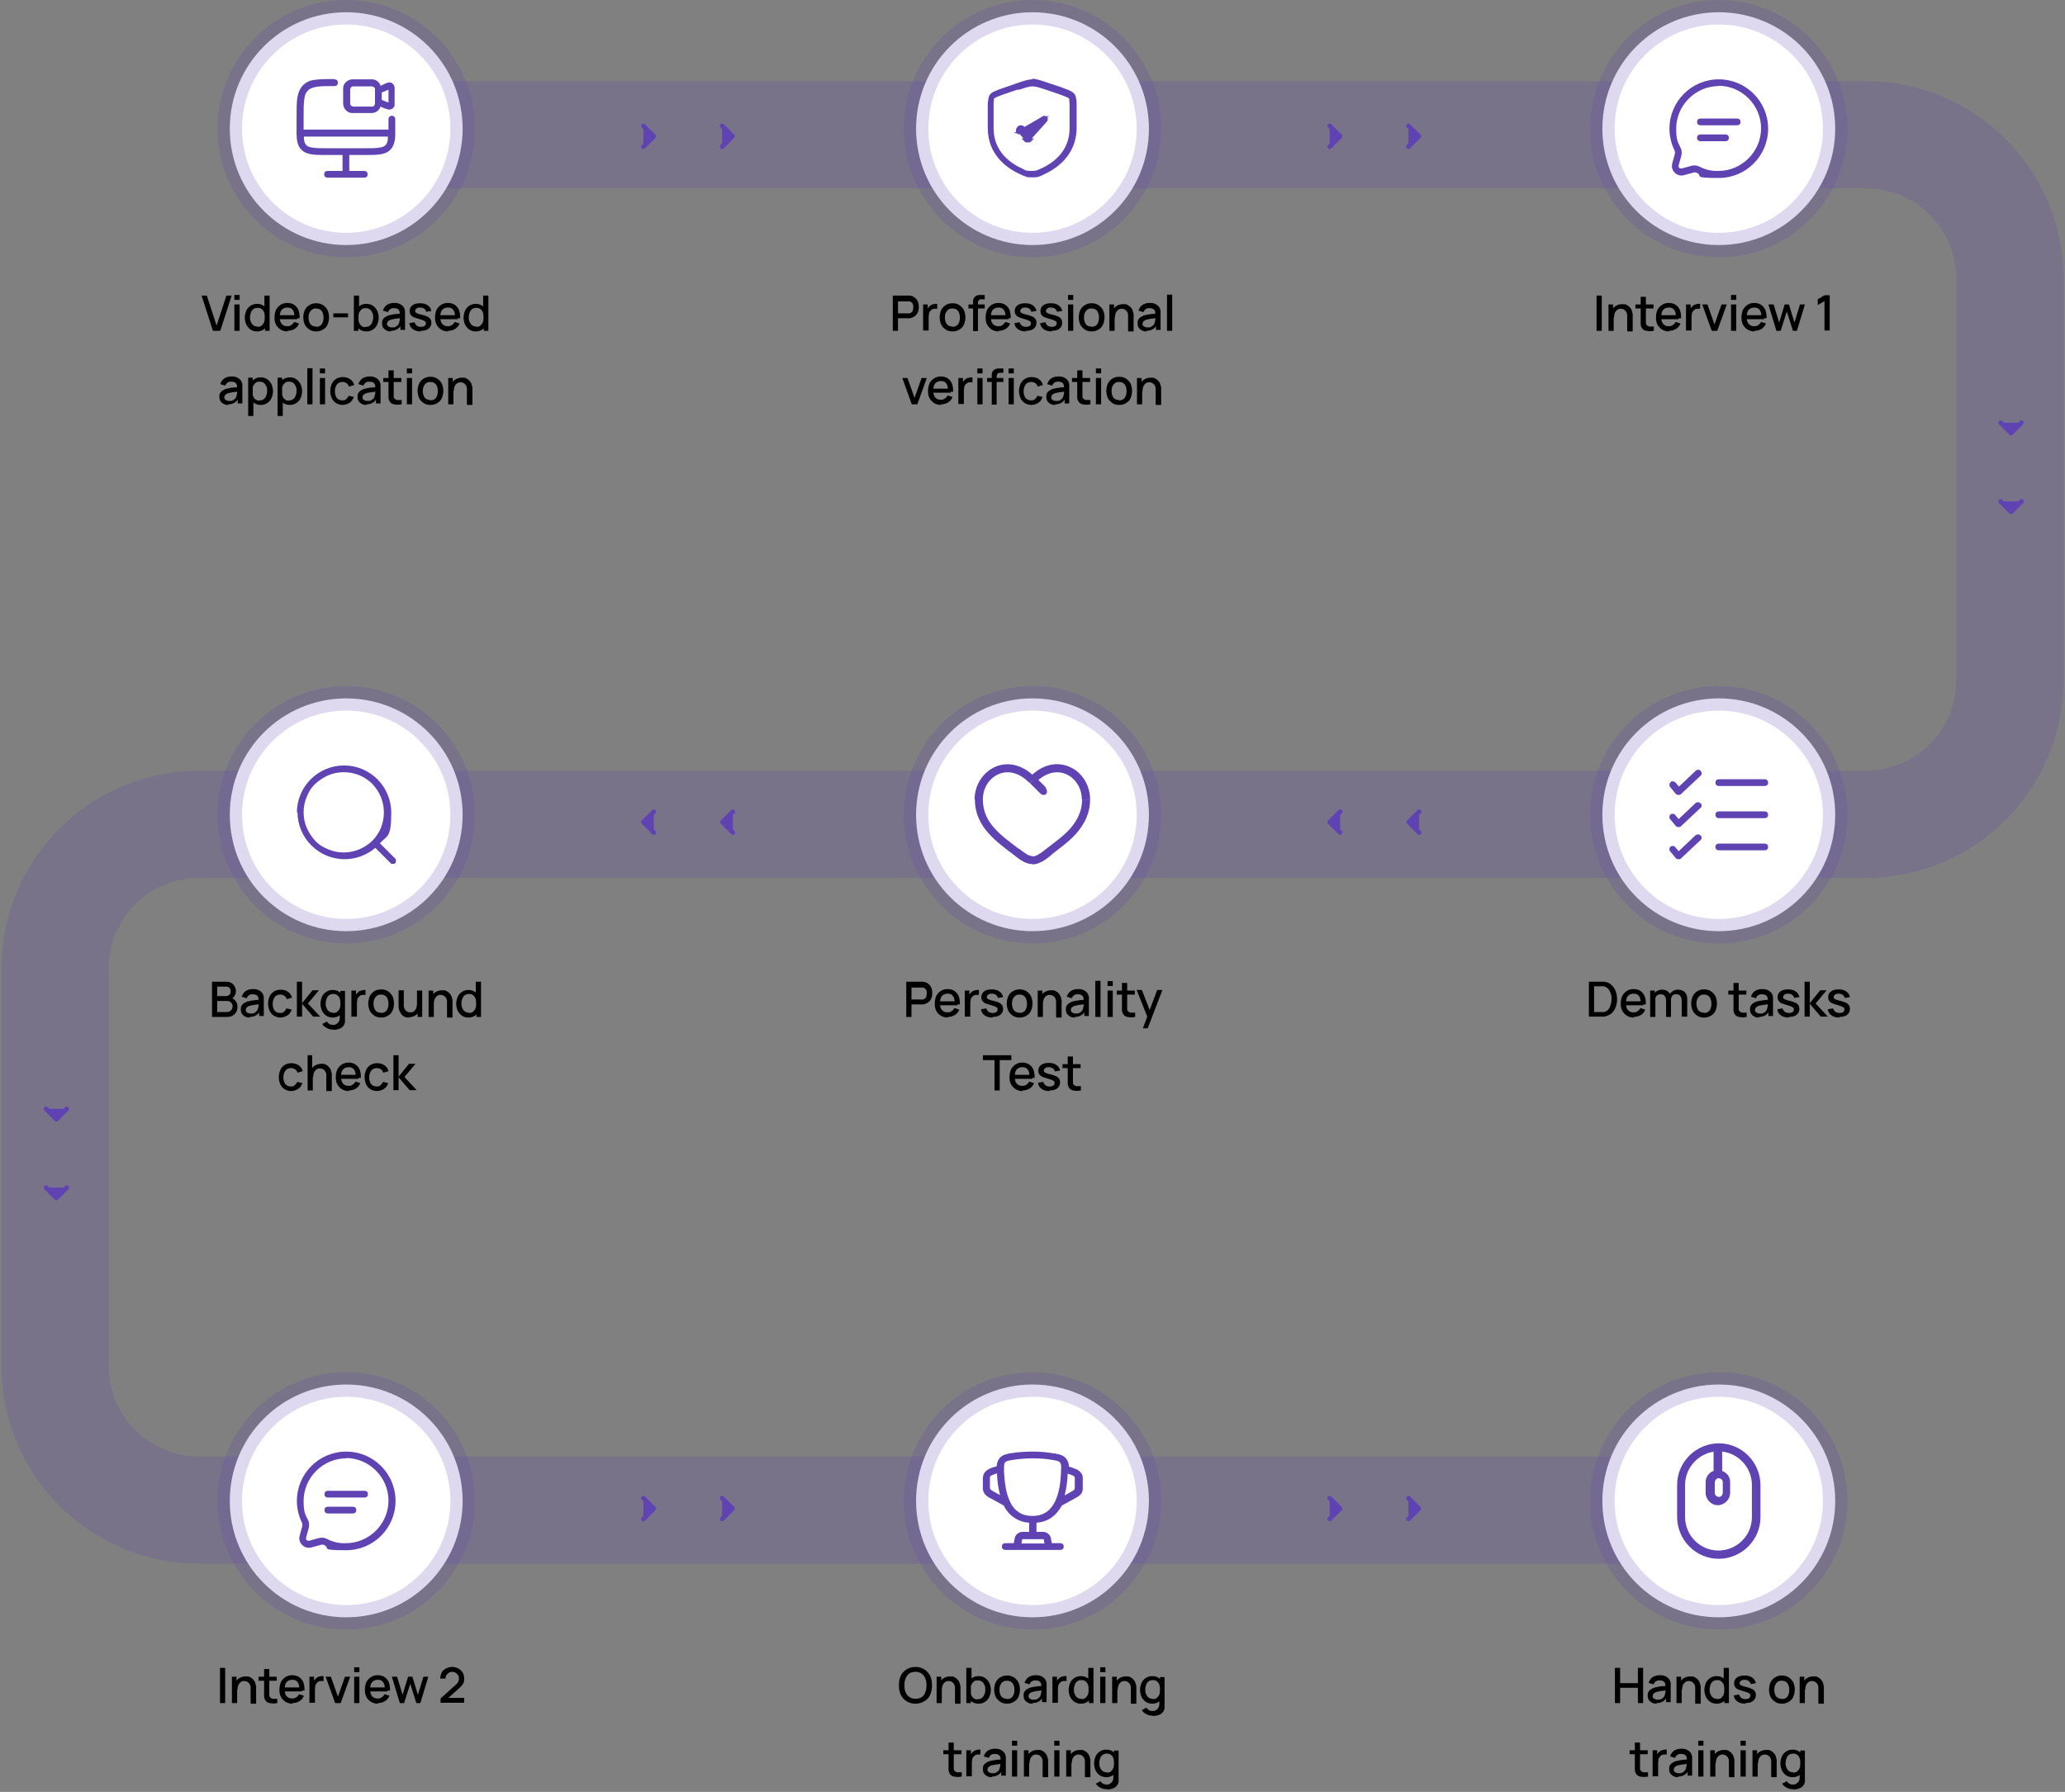 <svg xmlns="http://www.w3.org/2000/svg" id="Layer_1" data-name="Layer 1" viewBox="0 0 674 585"><rect x="0" y="0" width="674" height="585" fill="#808080" stroke="none"/><defs><style>      .cls-1 {        fill: #000;      }      .cls-1, .cls-2, .cls-3, .cls-4, .cls-5 {        stroke-width: 0px;      }      .cls-2, .cls-6, .cls-3, .cls-5 {        fill: #5f43b2;      }      .cls-6, .cls-7, .cls-8 {        stroke: #5f43b2;      }      .cls-3, .cls-5 {        fill-rule: evenodd;      }      .cls-7 {        stroke-opacity: .2;        stroke-width: 8px;      }      .cls-7, .cls-8 {        fill: none;      }      .cls-8 {        stroke-linecap: round;        stroke-linejoin: round;        stroke-width: 1.5px;      }      .cls-4 {        fill: #fff;      }      .cls-5 {        fill-opacity: .2;      }    </style></defs><path class="cls-5" d="M609,61.5H114.7V26.5h494.3c35.6,0,64.5,28.9,64.5,64.5v131.1c0,35.6-28.9,64.5-64.5,64.5H65c-16.3,0-29.5,13.2-29.5,29.5v129.9c0,16.3,13.2,29.5,29.5,29.5h517.5v35H65c-35.6,0-64.5-28.9-64.5-64.5v-129.9c0-35.6,28.9-64.5,64.5-64.5h544c16.3,0,29.5-13.2,29.5-29.5V91c0-16.3-13.2-29.5-29.5-29.5Z"></path><path class="cls-4" d="M151,42c0-21-17-38-38-38s-38,17-38,38,17,38,38,38,38-17,38-38Z"></path><path class="cls-7" d="M151,42c0-21-17-38-38-38s-38,17-38,38,17,38,38,38,38-17,38-38Z"></path><path class="cls-3" d="M117.4,25.9h1.6c1,0,1.9,0,2.5,0,.7,0,1.4.3,2,.9.4.4.6.8.7,1.2l1.1-.5h0c.4-.2.8-.4,1.2-.5.4-.1,1-.2,1.5.2.6.4.7.9.8,1.3,0,.4,0,.8,0,1.3v3.1c0,.4,0,.9,0,1.3,0,.4-.2,1-.8,1.3-.6.4-1.1.3-1.5.2-.4-.1-.8-.3-1.2-.4,0,0,0,0,0,0l-1.1-.5c-.1.4-.4.8-.7,1.2-.6.6-1.3.8-2,.9-.7,0-1.5,0-2.5,0h-1.6c-1,0-1.9,0-2.5,0-.7,0-1.4-.3-2-.9-.6-.6-.8-1.3-.9-2,0-.7,0-1.5,0-2.5h0c0-1.1,0-2,0-2.7,0-.7.3-1.4.9-2s1.3-.8,2-.9c.7,0,1.5,0,2.5,0ZM124.6,32.6l1.7.7c.2,0,.4.2.5.2,0-.2,0-.3,0-.6v-3c0-.2,0-.4,0-.6-.1,0-.3.1-.5.2l-1.7.7v2.2ZM122.4,31.5c0-1.1,0-1.8,0-2.3,0-.5-.2-.6-.3-.7,0,0-.2-.2-.7-.3-.5,0-1.2,0-2.3,0h-1.5c-1.1,0-1.8,0-2.3,0-.5,0-.6.2-.7.3,0,0-.2.2-.3.7,0,.5,0,1.2,0,2.3s0,1.8,0,2.3c0,.5.2.6.3.7,0,0,.2.2.7.3.5,0,1.2,0,2.3,0h1.5c1.1,0,1.8,0,2.3,0,.5,0,.6-.2.7-.3,0,0,.2-.2.3-.7,0-.5,0-1.2,0-2.3ZM109.2,25.9h0c.3,0,.6.1.8.3s.3.5.3.8-.1.6-.3.8-.5.3-.8.3c-2.5,0-4.3,0-5.6.2-1.3.2-2.1.5-2.7.9-.2.2-.5.4-.7.7-.5.6-.8,1.4-.9,2.7-.2,1.4-.2,3.1-.2,5.6v2.2c0,.7,0,1.3,0,1.9h27.7c0-.6,0-1.2,0-1.9v-1.5c0-.3.1-.6.3-.8.2-.2.5-.3.8-.3s.6.1.8.3c.2.2.3.5.3.8v1.6c0,1,0,1.9,0,2.7,0,.2,0,.3,0,.5,0,.7,0,1.3-.1,1.8-.2,1.3-.6,2.5-1.5,3.4s-2,1.3-3.4,1.5c-1.3.2-3,.2-5,.2h-5v5.2h4.9c.3,0,.6.1.8.3.2.2.3.5.3.8s-.1.6-.3.8c-.2.2-.5.3-.8.3h-12c-.3,0-.6-.1-.8-.3-.2-.2-.3-.5-.3-.8s.1-.6.3-.8c.2-.2.5-.3.8-.3h4.9v-5.2h-5c-2.1,0-3.7,0-5-.2-1.4-.2-2.5-.6-3.4-1.5s-1.3-2-1.5-3.4c0-.5-.1-1.1-.1-1.8,0-.2,0-.3,0-.5,0-.8,0-1.7,0-2.7v-2.4c0-2.4,0-4.3.2-5.8.2-1.5.6-2.8,1.4-3.9.3-.4.6-.7,1-1,1.1-.9,2.3-1.3,3.9-1.4,1.5-.2,3.4-.2,5.8-.2ZM99.2,44.6c0,.2,0,.5,0,.7.1,1.1.4,1.7.8,2.1.4.4,1,.7,2.1.8,1.1.2,2.6.2,4.8.2h12c2.2,0,3.7,0,4.8-.2,1.1-.1,1.7-.4,2.1-.8.4-.4.7-1,.8-2.1,0-.2,0-.4,0-.7h-27.6Z"></path><path class="cls-1" d="M69.5,108l-3.7-11.5h1.7l3.2,9.8,3.2-9.8h1.7l-3.7,11.5h-2.4ZM76.5,97.9v-1.6h1.7v1.6h-1.7ZM76.5,108v-8.6h1.7v8.6h-1.7ZM83.9,108.2c-.8,0-1.5-.2-2.1-.6-.6-.4-1-.9-1.4-1.6-.3-.7-.5-1.5-.5-2.3s.2-1.6.5-2.3c.3-.7.8-1.2,1.4-1.6.6-.4,1.3-.6,2.1-.6s1.5.2,2.1.6c.6.4,1,.9,1.3,1.6.3.7.4,1.5.4,2.3s-.1,1.6-.4,2.3-.7,1.2-1.3,1.6c-.6.4-1.3.6-2.1.6ZM84.1,106.7c.5,0,1-.1,1.3-.4.3-.3.6-.6.8-1.1.2-.5.2-1,.2-1.6s0-1.1-.2-1.6c-.2-.5-.4-.8-.8-1.1-.3-.3-.8-.4-1.3-.4s-1,.1-1.4.4c-.4.3-.6.6-.8,1.1-.2.5-.3,1-.3,1.5s0,1.1.3,1.6c.2.5.4.8.8,1.1.4.3.8.4,1.3.4ZM86.5,108v-6.2h-.2v-5.3h1.7v11.5h-1.5ZM93.9,108.2c-.9,0-1.6-.2-2.3-.6-.6-.4-1.1-.9-1.5-1.6-.4-.7-.5-1.5-.5-2.4s.2-1.8.5-2.5c.4-.7.9-1.2,1.5-1.6.6-.4,1.4-.6,2.2-.6s1.6.2,2.2.6c.6.4,1.1,1,1.4,1.7.3.8.4,1.6.4,2.7h-1.7v-.6c0-1-.2-1.7-.6-2.2-.4-.5-.9-.7-1.7-.7s-1.5.3-1.9.8c-.4.5-.6,1.3-.6,2.3s.2,1.7.6,2.2c.4.5,1,.8,1.8.8s1-.1,1.4-.4c.4-.2.7-.6.9-1l1.6.5c-.3.8-.8,1.4-1.5,1.8-.7.4-1.4.6-2.3.6ZM90.8,104.2v-1.3h6.2v1.3h-6.2ZM103.2,108.2c-.9,0-1.6-.2-2.2-.6-.6-.4-1.1-.9-1.5-1.6-.3-.7-.5-1.5-.5-2.4s.2-1.7.5-2.4c.4-.7.8-1.2,1.5-1.6.6-.4,1.4-.6,2.2-.6s1.6.2,2.2.6c.6.4,1.1.9,1.5,1.6.3.7.5,1.5.5,2.4s-.2,1.7-.5,2.4c-.3.7-.8,1.2-1.5,1.6-.6.4-1.4.6-2.2.6ZM103.2,106.7c.8,0,1.4-.3,1.8-.8.4-.6.6-1.3.6-2.2s-.2-1.6-.6-2.2c-.4-.5-1-.8-1.8-.8s-1,.1-1.4.4c-.4.3-.6.6-.8,1-.2.4-.3,1-.3,1.5,0,.9.2,1.6.6,2.2.4.5,1,.8,1.8.8ZM108.8,103.6v-1.3h4.8v1.3h-4.8ZM119.6,108.2c-.8,0-1.5-.2-2.1-.6-.6-.4-1-1-1.3-1.6-.3-.7-.4-1.5-.4-2.3s.1-1.6.4-2.3c.3-.7.7-1.2,1.3-1.6.6-.4,1.2-.6,2.1-.6s1.5.2,2.1.6c.6.4,1,.9,1.4,1.6.3.7.5,1.5.5,2.3s-.2,1.6-.5,2.3c-.3.7-.8,1.2-1.4,1.6-.6.4-1.3.6-2.1.6ZM115.5,108v-11.5h1.7v5.3h-.2v6.2h-1.5ZM119.4,106.7c.5,0,1-.1,1.3-.4.4-.3.6-.6.8-1.1.2-.5.3-1,.3-1.6s0-1.1-.3-1.5c-.2-.5-.4-.8-.8-1.1-.4-.3-.8-.4-1.4-.4s-1,.1-1.3.4c-.3.3-.6.6-.8,1.1-.2.5-.2,1-.2,1.6s0,1.1.2,1.6c.2.5.4.8.8,1.1.3.3.8.4,1.3.4ZM127.6,108.2c-.6,0-1.2-.1-1.6-.4-.4-.2-.8-.6-1-.9-.2-.4-.3-.8-.3-1.3s0-.8.2-1.2c.2-.3.4-.6.7-.8.3-.2.7-.4,1.1-.6.4-.1.8-.2,1.3-.3s1-.2,1.5-.2c.5,0,1.1-.1,1.6-.2l-.6.3c0-.7-.1-1.2-.4-1.5-.3-.3-.8-.5-1.5-.5s-.9.1-1.2.3c-.4.2-.6.6-.8,1l-1.6-.5c.2-.7.6-1.3,1.2-1.8.6-.4,1.4-.7,2.4-.7s1.4.1,2,.4c.6.3,1,.7,1.3,1.2.1.3.2.6.3.9,0,.3,0,.7,0,1v5.3h-1.5v-2l.3.3c-.4.7-.8,1.2-1.4,1.5-.5.3-1.2.5-2,.5ZM127.9,106.9c.5,0,.9,0,1.2-.2.3-.2.6-.4.8-.6.2-.3.3-.5.4-.8,0-.3.1-.5.2-.9,0-.3,0-.6,0-.8l.5.2c-.5,0-1,.2-1.4.2-.4,0-.8.1-1.2.2-.3,0-.7.1-.9.2-.2,0-.4.2-.6.3-.2.1-.3.2-.4.4-.1.2-.2.4-.2.6s0,.4.2.6c.1.2.3.3.5.4s.5.2.9.2ZM137.4,108.2c-1.1,0-1.9-.2-2.6-.7-.7-.5-1.1-1.1-1.2-2l1.7-.3c.1.4.4.8.7,1.1.4.3.9.4,1.4.4s.9-.1,1.2-.3c.3-.2.4-.5.4-.9s0-.4-.2-.5c-.1-.1-.3-.3-.6-.4-.3-.1-.8-.3-1.5-.5-.7-.2-1.3-.4-1.8-.6-.4-.2-.7-.5-.9-.8-.2-.3-.3-.7-.3-1.1s.1-1,.4-1.4c.3-.4.7-.7,1.2-.9.5-.2,1.1-.3,1.8-.3s1.3.1,1.8.3c.5.2.9.5,1.3.9.3.4.5.8.6,1.3l-1.7.3c0-.4-.3-.7-.6-1-.3-.2-.8-.4-1.3-.4-.5,0-.9,0-1.2.3-.3.2-.5.4-.5.8s0,.4.2.5c.1.1.4.3.7.4.3.1.9.3,1.5.4.7.2,1.3.4,1.7.6.4.2.7.5.9.8.2.3.3.7.3,1.1,0,.9-.3,1.5-.9,2-.6.5-1.5.7-2.6.7ZM146.3,108.2c-.9,0-1.6-.2-2.3-.6-.6-.4-1.1-.9-1.5-1.6-.4-.7-.5-1.5-.5-2.4s.2-1.8.5-2.5c.4-.7.9-1.2,1.5-1.6.6-.4,1.4-.6,2.2-.6s1.6.2,2.2.6c.6.4,1.1,1,1.4,1.7.3.8.4,1.6.4,2.7h-1.7v-.6c0-1-.2-1.7-.6-2.2-.4-.5-.9-.7-1.7-.7s-1.5.3-1.9.8c-.4.5-.6,1.3-.6,2.3s.2,1.7.6,2.2c.4.5,1,.8,1.8.8s1-.1,1.4-.4c.4-.2.7-.6.9-1l1.6.5c-.3.8-.8,1.4-1.5,1.8-.7.4-1.4.6-2.3.6ZM143.2,104.2v-1.3h6.2v1.3h-6.2ZM155.3,108.2c-.8,0-1.5-.2-2.1-.6-.6-.4-1-.9-1.4-1.6-.3-.7-.5-1.5-.5-2.3s.2-1.6.5-2.3c.3-.7.8-1.2,1.4-1.6.6-.4,1.3-.6,2.1-.6s1.5.2,2.1.6c.6.4,1,.9,1.3,1.6.3.7.4,1.5.4,2.3s-.1,1.6-.4,2.3-.7,1.2-1.3,1.6c-.6.4-1.3.6-2.1.6ZM155.5,106.7c.6,0,1-.1,1.3-.4.3-.3.6-.6.8-1.1.2-.5.2-1,.2-1.6s0-1.1-.2-1.6c-.2-.5-.4-.8-.8-1.1-.3-.3-.8-.4-1.3-.4s-1,.1-1.4.4c-.4.3-.6.6-.8,1.1-.2.5-.3,1-.3,1.5s0,1.1.3,1.6c.2.5.4.8.8,1.1.4.3.8.4,1.3.4ZM157.9,108v-6.2h-.2v-5.3h1.7v11.5h-1.5ZM74.5,132.2c-.6,0-1.2-.1-1.6-.4-.4-.2-.8-.6-1-.9-.2-.4-.3-.8-.3-1.3s0-.8.2-1.2c.2-.3.4-.6.7-.8.3-.2.7-.4,1.1-.6.4-.1.8-.2,1.3-.3s1-.2,1.5-.2c.5,0,1.1-.1,1.6-.2l-.6.3c0-.7-.1-1.2-.4-1.5-.3-.3-.8-.5-1.5-.5s-.9.1-1.2.3c-.4.2-.6.6-.8,1l-1.6-.5c.2-.7.6-1.3,1.2-1.8.6-.4,1.4-.7,2.4-.7s1.4.1,2,.4c.6.3,1,.7,1.3,1.2.1.3.2.6.3.9,0,.3,0,.7,0,1v5.3h-1.5v-2l.3.3c-.4.7-.8,1.2-1.4,1.5-.5.3-1.2.5-2,.5ZM74.8,130.9c.5,0,.9,0,1.2-.2.3-.2.6-.4.8-.6s.3-.5.4-.8c0-.3.1-.5.2-.9,0-.3,0-.6,0-.8l.5.2c-.5,0-1,.2-1.4.2-.4,0-.8.1-1.2.2-.3,0-.7.1-.9.2-.2,0-.4.2-.6.3-.2.1-.3.2-.4.4-.1.2-.2.4-.2.6s0,.4.2.6c.1.2.3.3.5.4s.5.2.9.2ZM85.1,132.2c-.8,0-1.5-.2-2.1-.6-.6-.4-1-1-1.3-1.6s-.4-1.5-.4-2.3.1-1.6.4-2.3c.3-.7.7-1.2,1.3-1.6.6-.4,1.2-.6,2.1-.6s1.5.2,2.1.6c.6.4,1,.9,1.4,1.6.3.7.5,1.5.5,2.3s-.2,1.6-.5,2.3c-.3.7-.8,1.2-1.4,1.6-.6.4-1.3.6-2.1.6ZM81,135.8v-12.5h1.5v6.2h.2v6.3h-1.7ZM84.8,130.7c.5,0,1-.1,1.3-.4.4-.3.6-.6.8-1.1.2-.5.3-1,.3-1.6s0-1.1-.3-1.5c-.2-.5-.4-.8-.8-1.1-.4-.3-.8-.4-1.4-.4s-1,.1-1.3.4c-.3.3-.6.6-.8,1.1-.2.5-.2,1-.2,1.6s0,1.1.2,1.6c.2.5.4.8.8,1.1s.8.4,1.3.4ZM94.6,132.2c-.8,0-1.5-.2-2.1-.6-.6-.4-1-1-1.3-1.6s-.4-1.5-.4-2.3.1-1.6.4-2.3c.3-.7.7-1.2,1.3-1.6.6-.4,1.2-.6,2.1-.6s1.5.2,2.1.6c.6.4,1,.9,1.4,1.6.3.7.5,1.5.5,2.3s-.2,1.6-.5,2.3c-.3.7-.8,1.2-1.4,1.6-.6.4-1.3.6-2.1.6ZM90.6,135.8v-12.5h1.5v6.2h.2v6.3h-1.7ZM94.4,130.7c.5,0,1-.1,1.3-.4.4-.3.6-.6.8-1.1.2-.5.3-1,.3-1.6s0-1.1-.3-1.5c-.2-.5-.4-.8-.8-1.1-.4-.3-.8-.4-1.4-.4s-1,.1-1.3.4c-.3.3-.6.6-.8,1.1-.2.5-.2,1-.2,1.6s0,1.1.2,1.6c.2.5.4.8.8,1.1.3.3.8.4,1.3.4ZM100.3,132v-11.8h1.7v11.8h-1.7ZM104.4,121.9v-1.6h1.7v1.6h-1.7ZM104.4,132v-8.6h1.7v8.6h-1.7ZM112,132.2c-.9,0-1.6-.2-2.3-.6-.6-.4-1.1-.9-1.4-1.6-.3-.7-.5-1.5-.5-2.3,0-.9.2-1.7.5-2.4.3-.7.8-1.2,1.4-1.6s1.4-.6,2.2-.6,1.7.2,2.4.7c.7.5,1.1,1.1,1.3,1.9l-1.7.5c-.2-.5-.4-.9-.8-1.1-.4-.3-.8-.4-1.3-.4s-1,.1-1.4.4c-.4.3-.6.6-.8,1.1-.2.4-.3,1-.3,1.5,0,.9.2,1.6.6,2.2.4.5,1,.8,1.8.8s1-.1,1.3-.4c.3-.3.6-.6.8-1.1l1.7.4c-.3.8-.8,1.5-1.4,1.9-.7.4-1.4.7-2.4.7ZM119.6,132.2c-.6,0-1.2-.1-1.6-.4-.4-.2-.8-.6-1-.9-.2-.4-.3-.8-.3-1.3s0-.8.2-1.2c.2-.3.4-.6.7-.8.3-.2.7-.4,1.1-.6.4-.1.8-.2,1.3-.3s1-.2,1.5-.2c.5,0,1.1-.1,1.6-.2l-.6.3c0-.7-.1-1.2-.4-1.5-.3-.3-.8-.5-1.5-.5s-.9.1-1.2.3c-.4.2-.6.6-.8,1l-1.6-.5c.2-.7.6-1.3,1.2-1.8.6-.4,1.4-.7,2.4-.7s1.4.1,2,.4c.6.3,1,.7,1.3,1.2.1.3.2.6.3.9,0,.3,0,.7,0,1v5.3h-1.5v-2l.3.3c-.4.7-.8,1.2-1.4,1.5-.5.3-1.2.5-2,.5ZM119.9,130.9c.5,0,.9,0,1.2-.2.3-.2.6-.4.8-.6s.3-.5.4-.8c0-.3.1-.5.2-.9,0-.3,0-.6,0-.8l.5.2c-.5,0-1,.2-1.4.2-.4,0-.8.1-1.2.2-.3,0-.7.1-.9.2-.2,0-.4.2-.6.3-.2.1-.3.2-.4.4-.1.2-.2.4-.2.6s0,.4.2.6c.1.2.3.3.5.4.2.1.5.2.9.2ZM131,132c-.5.1-1.1.2-1.6.1-.5,0-1-.1-1.4-.3-.4-.2-.7-.5-.9-.9-.2-.4-.3-.7-.3-1.1,0-.4,0-.8,0-1.3v-7.6h1.7v7.6c0,.3,0,.6,0,.9,0,.3,0,.5.2.6.2.3.5.5.9.6.4,0,.9,0,1.5,0v1.4ZM125.1,124.7v-1.3h5.9v1.3h-5.9ZM132.8,121.9v-1.6h1.7v1.6h-1.7ZM132.8,132v-8.6h1.7v8.6h-1.7ZM140.5,132.2c-.9,0-1.6-.2-2.2-.6-.6-.4-1.1-.9-1.5-1.6-.3-.7-.5-1.5-.5-2.4s.2-1.7.5-2.4c.4-.7.8-1.2,1.5-1.6.6-.4,1.4-.6,2.2-.6s1.6.2,2.2.6c.6.4,1.1.9,1.5,1.6.3.7.5,1.5.5,2.4s-.2,1.7-.5,2.4c-.3.7-.8,1.2-1.5,1.6-.6.4-1.4.6-2.2.6ZM140.5,130.7c.8,0,1.4-.3,1.8-.8.4-.6.6-1.3.6-2.2s-.2-1.6-.6-2.2c-.4-.5-1-.8-1.8-.8s-1,.1-1.4.4c-.4.3-.6.6-.8,1-.2.4-.3,1-.3,1.5,0,.9.2,1.6.6,2.2.4.5,1,.8,1.8.8ZM152.4,132v-4.2c0-.3,0-.7,0-1,0-.4-.2-.7-.3-1-.2-.3-.4-.5-.7-.7-.3-.2-.7-.3-1.1-.3s-.6,0-.8.2c-.3,0-.5.3-.7.5-.2.2-.4.5-.5.9-.1.4-.2.8-.2,1.3l-1-.4c0-.8.1-1.5.4-2.1.3-.6.7-1.1,1.3-1.4.5-.3,1.2-.5,2-.5s1.1,0,1.5.3c.4.2.7.4,1,.8.3.3.5.6.6,1,.1.4.2.7.3,1.1,0,.4,0,.7,0,.9v4.8h-1.7ZM146.3,132v-8.6h1.5v2.5h.2v6.1h-1.7Z"></path><path class="cls-4" d="M375,42c0-21-17-38-38-38s-38,17-38,38,17,38,38,38,38-17,38-38Z"></path><path class="cls-7" d="M375,42c0-21-17-38-38-38s-38,17-38,38,17,38,38,38,38-17,38-38Z"></path><path class="cls-6" d="M332.8,43h0s2.1,2.4,2.1,2.4c0,0,0,0,0,0,0,0,.1.1.2.2h0c0,0,.2,0,.3,0s.2,0,.3,0h0c0,0,.2,0,.2-.2h0s5.4-6,5.4-6c0,0,0,0,0,0,.1-.1.2-.3.2-.5,0-.2,0-.3-.2-.4-.1-.1-.3-.2-.5-.2l-7.9,4.6ZM332.8,43c-.1-.1-.2-.3-.2-.4h0c0-.2,0-.3.2-.4h0c.1-.1.3-.2.4-.2.2,0,.3,0,.4.2l1.3,1.5.4.4.4-.4,4.5-5.1h0c.1-.1.3-.2.4-.2l-7.9,4.6ZM334.1,41.8c-.2-.2-.5-.4-.8-.4-.3,0-.6,0-.8.3-.2.2-.4.5-.4.8,0,.3,0,.6.3.8l1.7-1.5ZM335.9,46c.1,0,.3-.2.4-.3h-1.7c.1.1.2.2.4.3.1,0,.3,0,.5,0s.3,0,.5,0Z"></path><path class="cls-3" d="M337,25.9c-1.4,0-2.8.5-4.9,1.2l-1.1.4c-2.2.8-3.9,1.3-5.2,1.8-.6.3-1.2.5-1.6.7-.4.2-.8.5-1.1.9-.3.4-.4.9-.5,1.3,0,.5-.2,1.1-.2,1.7,0,1.3,0,3.2,0,5.5v2.4c0,9.2,6.9,13.5,11,15.3h0c.5.2,1,.4,1.5.6.6.2,1.2.2,2,.2s1.4,0,2-.2c.5-.1,1-.3,1.5-.6h0c4.1-1.8,11-6.2,11-15.4v-2.4c0-2.4,0-4.2,0-5.5,0-.6,0-1.2-.2-1.7,0-.5-.2-1-.5-1.4-.3-.4-.7-.7-1.1-.9-.5-.3-1-.5-1.6-.7-1.2-.5-2.9-1.1-5.2-1.8l-1.1-.4c-2.2-.7-3.5-1.2-4.9-1.2ZM332.6,29.3c2.4-.8,3.4-1.1,4.4-1.1s2,.3,4.4,1.1l.9.3c2.3.8,3.9,1.3,5.1,1.8.6.2,1,.4,1.3.6.1,0,.2.2.3.2,0,0,0,0,0,0,0,0,0,0,0,.1,0,0,0,.2,0,.4,0,.5.1,1,.1,1.4,0,1.3,0,3,0,5.4v2.4c0,7.8-5.8,11.6-9.7,13.3-.6.2-.9.4-1.2.5-.3,0-.8.1-1.5.1s-1.1,0-1.5-.1c-.4,0-.7-.2-1.2-.5-3.9-1.7-9.7-5.5-9.7-13.3v-2.4c0-2.4,0-4.2,0-5.4,0-.5,0-1,.1-1.4,0-.2,0-.3,0-.4,0,0,0-.1,0-.1,0,0,0,0,0,0,0,0,.2-.1.3-.2.3-.2.7-.4,1.3-.6,1.2-.5,2.8-1,5.1-1.8l.9-.3Z"></path><path class="cls-1" d="M291.4,108v-11.5h4.7c.1,0,.2,0,.4,0,.2,0,.3,0,.5,0,.6.1,1.2.3,1.6.7.4.3.8.8,1,1.3.2.5.3,1.1.3,1.7s-.1,1.2-.3,1.7c-.2.5-.5.9-1,1.3-.4.3-1,.6-1.6.7-.2,0-.3,0-.5,0-.2,0-.3,0-.4,0h-3v4.1h-1.7ZM293.1,102.3h2.9c.1,0,.2,0,.4,0,.1,0,.3,0,.4,0,.3,0,.6-.2.8-.4.2-.2.4-.5.4-.8,0-.3.1-.6.1-.8s0-.6-.1-.8c0-.3-.2-.5-.4-.7-.2-.2-.5-.4-.8-.4-.1,0-.2,0-.4,0-.1,0-.2,0-.4,0h-2.9v4.2ZM301.3,108v-8.6h1.5v2.1l-.2-.3c.1-.3.2-.5.4-.8.2-.2.4-.4.6-.6.2-.2.5-.3.7-.4.3,0,.5-.1.8-.2.3,0,.6,0,.8,0v1.6c-.3,0-.6,0-.9,0-.3,0-.7.1-.9.3-.3.2-.5.4-.6.6-.2.3-.3.5-.3.8,0,.3-.1.6-.1,1v4.4h-1.7ZM310.9,108.2c-.9,0-1.6-.2-2.2-.6-.6-.4-1.1-.9-1.5-1.6-.3-.7-.5-1.5-.5-2.4s.2-1.7.5-2.4c.4-.7.8-1.2,1.5-1.6.6-.4,1.4-.6,2.2-.6s1.6.2,2.2.6c.6.4,1.1.9,1.5,1.6.3.7.5,1.5.5,2.4s-.2,1.7-.5,2.4c-.3.7-.8,1.2-1.5,1.6-.6.4-1.4.6-2.2.6ZM310.9,106.7c.8,0,1.4-.3,1.8-.8.4-.6.6-1.3.6-2.2s-.2-1.6-.6-2.2c-.4-.5-1-.8-1.8-.8s-1,.1-1.4.4c-.4.3-.6.6-.8,1-.2.4-.3,1-.3,1.5,0,.9.2,1.6.6,2.2.4.5,1,.8,1.8.8ZM317.6,108v-8.9c0-.2,0-.5,0-.7,0-.3,0-.5.1-.7,0-.2.2-.5.4-.7.2-.2.5-.4.7-.5.3-.1.5-.2.8-.2.3,0,.5,0,.7,0h1.1v1.4h-1c-.4,0-.7,0-.9.3-.2.2-.3.5-.3.8v9.3h-1.7ZM316.1,100.7v-1.3h5.3v1.3h-5.3ZM326,108.2c-.9,0-1.6-.2-2.3-.6-.6-.4-1.1-.9-1.5-1.6-.4-.7-.5-1.5-.5-2.4s.2-1.8.5-2.5c.4-.7.9-1.2,1.5-1.6.6-.4,1.4-.6,2.2-.6s1.6.2,2.2.6c.6.4,1.1,1,1.4,1.7.3.8.4,1.6.4,2.7h-1.7v-.6c0-1-.2-1.7-.6-2.2-.4-.5-.9-.7-1.7-.7s-1.5.3-1.9.8c-.4.5-.6,1.3-.6,2.3s.2,1.7.6,2.2c.4.5,1,.8,1.8.8s1-.1,1.4-.4c.4-.2.7-.6.9-1l1.6.5c-.3.8-.8,1.4-1.5,1.8-.7.4-1.4.6-2.3.6ZM323,104.2v-1.3h6.2v1.3h-6.2ZM334.9,108.2c-1,0-1.9-.2-2.6-.7-.7-.5-1.1-1.1-1.2-2l1.7-.3c.1.4.4.8.7,1.1.4.3.9.4,1.4.4s.9-.1,1.2-.3c.3-.2.4-.5.4-.9s0-.4-.2-.5c-.1-.1-.3-.3-.6-.4-.3-.1-.8-.3-1.5-.5-.7-.2-1.3-.4-1.8-.6-.4-.2-.7-.5-.9-.8-.2-.3-.3-.7-.3-1.1s.1-1,.4-1.4c.3-.4.7-.7,1.2-.9.5-.2,1.1-.3,1.8-.3s1.3.1,1.8.3c.5.2.9.5,1.3.9.3.4.5.8.6,1.3l-1.7.3c0-.4-.3-.7-.6-1-.3-.2-.8-.4-1.3-.4-.5,0-.9,0-1.2.3-.3.2-.5.4-.5.8s0,.4.2.5c.1.1.4.3.7.4.3.1.9.3,1.5.4.7.2,1.3.4,1.7.6.4.2.7.5.9.8.2.3.3.7.3,1.1,0,.9-.3,1.5-.9,2-.6.5-1.5.7-2.6.7ZM343.3,108.2c-1,0-1.9-.2-2.6-.7-.7-.5-1.1-1.1-1.2-2l1.7-.3c.1.4.4.8.7,1.1.4.3.9.4,1.4.4s.9-.1,1.2-.3c.3-.2.4-.5.4-.9s0-.4-.2-.5c-.1-.1-.3-.3-.6-.4-.3-.1-.8-.3-1.5-.5-.7-.2-1.3-.4-1.8-.6-.4-.2-.7-.5-.9-.8-.2-.3-.3-.7-.3-1.1s.1-1,.4-1.4c.3-.4.7-.7,1.2-.9.5-.2,1.1-.3,1.8-.3s1.3.1,1.8.3c.5.2.9.5,1.3.9.3.4.5.8.6,1.3l-1.7.3c0-.4-.3-.7-.6-1-.3-.2-.8-.4-1.3-.4-.5,0-.9,0-1.2.3-.3.2-.5.4-.5.8s0,.4.2.5c.1.1.4.3.7.4.3.1.9.3,1.5.4.7.2,1.3.4,1.7.6.4.2.7.5.9.8.2.3.3.7.3,1.1,0,.9-.3,1.5-.9,2-.6.5-1.5.7-2.6.7ZM348.6,97.9v-1.6h1.7v1.6h-1.7ZM348.6,108v-8.6h1.7v8.6h-1.7ZM356.3,108.2c-.9,0-1.6-.2-2.2-.6-.6-.4-1.1-.9-1.5-1.6-.3-.7-.5-1.5-.5-2.4s.2-1.7.5-2.4c.4-.7.8-1.2,1.5-1.6.6-.4,1.4-.6,2.2-.6s1.6.2,2.2.6c.6.4,1.1.9,1.5,1.6.3.7.5,1.5.5,2.4s-.2,1.7-.5,2.4c-.3.7-.8,1.2-1.5,1.6-.6.4-1.4.6-2.2.6ZM356.3,106.7c.8,0,1.4-.3,1.8-.8.4-.6.6-1.3.6-2.2s-.2-1.6-.6-2.2c-.4-.5-1-.8-1.8-.8s-1,.1-1.4.4c-.4.3-.6.6-.8,1-.2.4-.3,1-.3,1.5,0,.9.2,1.6.6,2.2s1,.8,1.8.8ZM368.2,108v-4.2c0-.3,0-.7,0-1,0-.4-.2-.7-.3-1-.2-.3-.4-.5-.7-.7-.3-.2-.7-.3-1.1-.3s-.6,0-.8.2c-.3,0-.5.3-.7.5-.2.2-.4.5-.5.9-.1.4-.2.8-.2,1.3l-1-.4c0-.8.1-1.5.4-2.1.3-.6.7-1.1,1.3-1.4.5-.3,1.2-.5,2-.5s1.1,0,1.5.3.7.4,1,.8c.3.3.5.6.6,1,.1.4.2.7.3,1.1,0,.4,0,.7,0,.9v4.8h-1.7ZM362.1,108v-8.6h1.5v2.5h.2v6.1h-1.7ZM374.2,108.2c-.6,0-1.2-.1-1.6-.4-.4-.2-.8-.6-1-.9-.2-.4-.3-.8-.3-1.3s0-.8.2-1.2c.2-.3.4-.6.7-.8.3-.2.7-.4,1.1-.6.4-.1.8-.2,1.3-.3.5,0,1-.2,1.5-.2.5,0,1.1-.1,1.6-.2l-.6.3c0-.7-.1-1.2-.4-1.5-.3-.3-.8-.5-1.5-.5s-.9.1-1.2.3c-.4.2-.6.6-.8,1l-1.6-.5c.2-.7.6-1.3,1.2-1.8.6-.4,1.4-.7,2.4-.7s1.4.1,2,.4c.6.3,1,.7,1.3,1.2.1.3.2.6.3.9,0,.3,0,.7,0,1v5.3h-1.5v-2l.3.3c-.4.7-.8,1.2-1.4,1.5-.5.3-1.2.5-2,.5ZM374.5,106.9c.5,0,.9,0,1.2-.2.3-.2.6-.4.8-.6s.3-.5.4-.8c0-.3.1-.5.2-.9,0-.3,0-.6,0-.8l.5.2c-.5,0-1,.2-1.4.2-.4,0-.8.1-1.2.2-.3,0-.7.1-.9.2-.2,0-.4.2-.6.3-.2.1-.3.2-.4.4-.1.2-.2.4-.2.6s0,.4.2.6c.1.2.3.3.5.4.2.1.5.2.9.2ZM380.9,108v-11.8h1.7v11.8h-1.7ZM297.6,132l-3.1-8.6h1.7l2.3,6.5,2.3-6.5h1.7l-3.1,8.6h-1.7ZM307.2,132.2c-.9,0-1.6-.2-2.3-.6-.6-.4-1.1-.9-1.5-1.6-.4-.7-.5-1.5-.5-2.4s.2-1.8.5-2.5c.4-.7.9-1.2,1.5-1.6.6-.4,1.4-.6,2.2-.6s1.6.2,2.2.6c.6.4,1.1,1,1.4,1.7.3.8.4,1.6.4,2.7h-1.7v-.6c0-1-.2-1.7-.6-2.2-.4-.5-.9-.7-1.7-.7s-1.5.3-1.9.8c-.4.5-.6,1.3-.6,2.3s.2,1.7.6,2.2c.4.5,1,.8,1.8.8s1-.1,1.4-.4c.4-.2.7-.6.9-1l1.6.5c-.3.8-.8,1.4-1.5,1.8-.7.4-1.4.6-2.3.6ZM304.1,128.2v-1.3h6.2v1.3h-6.2ZM312.8,132v-8.6h1.5v2.1l-.2-.3c.1-.3.2-.5.4-.8.2-.2.4-.4.6-.6.2-.2.5-.3.7-.4.3,0,.5-.1.8-.2.3,0,.6,0,.8,0v1.6c-.3,0-.6,0-.9,0-.3,0-.7.1-.9.3-.3.2-.5.4-.6.6-.2.3-.3.5-.3.8,0,.3-.1.6-.1,1v4.4h-1.7ZM319,121.9v-1.6h1.7v1.6h-1.7ZM319,132v-8.6h1.7v8.6h-1.7ZM323.7,132v-8.9c0-.2,0-.5,0-.7,0-.3,0-.5.1-.7,0-.2.2-.5.4-.7.2-.2.5-.4.7-.5.3-.1.5-.2.8-.2.3,0,.5,0,.7,0h1.1v1.4h-1c-.4,0-.7,0-.9.3-.2.2-.3.5-.3.8v9.3h-1.7ZM322.2,124.7v-1.3h5.3v1.3h-5.3ZM329.2,121.9v-1.6h1.7v1.6h-1.7ZM329.2,132v-8.6h1.7v8.6h-1.7ZM336.8,132.2c-.9,0-1.6-.2-2.3-.6-.6-.4-1.1-.9-1.4-1.6-.3-.7-.5-1.5-.5-2.3,0-.9.2-1.7.5-2.4.3-.7.8-1.2,1.4-1.6.6-.4,1.4-.6,2.2-.6s1.8.2,2.4.7c.7.5,1.1,1.1,1.3,1.9l-1.7.5c-.2-.5-.4-.9-.8-1.1-.4-.3-.8-.4-1.3-.4s-1,.1-1.4.4c-.4.3-.6.6-.8,1.1-.2.4-.3,1-.3,1.5,0,.9.2,1.6.6,2.2.4.5,1,.8,1.8.8s1-.1,1.3-.4c.3-.3.6-.6.8-1.1l1.7.4c-.3.8-.7,1.5-1.4,1.9-.6.4-1.4.7-2.4.7ZM344.4,132.2c-.6,0-1.2-.1-1.6-.4-.4-.2-.8-.6-1-.9-.2-.4-.3-.8-.3-1.3s0-.8.2-1.2c.2-.3.4-.6.7-.8.3-.2.7-.4,1.1-.6.4-.1.8-.2,1.3-.3.5,0,1-.2,1.5-.2.5,0,1.1-.1,1.6-.2l-.6.3c0-.7-.1-1.2-.4-1.5-.3-.3-.8-.5-1.5-.5s-.9.1-1.2.3c-.4.2-.6.6-.8,1l-1.6-.5c.2-.7.6-1.3,1.2-1.8.6-.4,1.4-.7,2.4-.7s1.4.1,2,.4c.6.3,1,.7,1.3,1.2.1.3.2.6.3.9,0,.3,0,.7,0,1v5.3h-1.5v-2l.3.3c-.4.7-.8,1.2-1.4,1.5-.5.3-1.2.5-2,.5ZM344.7,130.9c.5,0,.9,0,1.2-.2.3-.2.6-.4.8-.6.2-.3.3-.5.4-.8,0-.3.1-.5.2-.9,0-.3,0-.6,0-.8l.5.2c-.5,0-1,.2-1.4.2-.4,0-.8.1-1.2.2-.3,0-.7.1-.9.2-.2,0-.4.2-.6.3-.2.1-.3.2-.4.4-.1.2-.2.4-.2.6s0,.4.2.6c.1.2.3.3.5.4.2.1.5.2.9.2ZM355.8,132c-.5.1-1.1.2-1.6.1-.5,0-1-.1-1.4-.3-.4-.2-.7-.5-.9-.9-.2-.4-.3-.7-.3-1.1,0-.4,0-.8,0-1.3v-7.6h1.7v7.6c0,.3,0,.6,0,.9,0,.3,0,.5.2.6.2.3.5.5.9.6.4,0,.9,0,1.5,0v1.4ZM349.9,124.7v-1.3h5.9v1.3h-5.9ZM357.7,121.9v-1.6h1.7v1.6h-1.7ZM357.7,132v-8.6h1.7v8.6h-1.7ZM365.3,132.2c-.9,0-1.6-.2-2.2-.6-.6-.4-1.1-.9-1.5-1.6-.3-.7-.5-1.5-.5-2.4s.2-1.7.5-2.4c.4-.7.8-1.2,1.5-1.6.6-.4,1.4-.6,2.2-.6s1.6.2,2.2.6c.6.4,1.1.9,1.5,1.6.3.7.5,1.5.5,2.4s-.2,1.7-.5,2.4c-.3.7-.8,1.2-1.5,1.6-.6.4-1.4.6-2.2.6ZM365.3,130.7c.8,0,1.4-.3,1.8-.8.4-.6.6-1.3.6-2.2s-.2-1.6-.6-2.2c-.4-.5-1-.8-1.8-.8s-1,.1-1.4.4c-.4.3-.6.6-.8,1-.2.4-.3,1-.3,1.5,0,.9.2,1.6.6,2.2.4.5,1,.8,1.8.8ZM377.2,132v-4.2c0-.3,0-.7,0-1,0-.4-.2-.7-.3-1-.2-.3-.4-.5-.7-.7-.3-.2-.7-.3-1.1-.3s-.6,0-.8.2c-.3,0-.5.3-.7.5-.2.2-.4.5-.5.9-.1.4-.2.8-.2,1.3l-1-.4c0-.8.1-1.5.4-2.1.3-.6.7-1.1,1.3-1.4.5-.3,1.2-.5,2-.5s1.1,0,1.5.3.7.4,1,.8c.3.3.5.6.6,1,.1.4.2.7.3,1.1,0,.4,0,.7,0,.9v4.8h-1.7ZM371.1,132v-8.6h1.5v2.5h.2v6.1h-1.7Z"></path><path class="cls-4" d="M599,42c0-21-17-38-38-38s-38,17-38,38,17,38,38,38,38-17,38-38Z"></path><path class="cls-7" d="M599,42c0-21-17-38-38-38s-38,17-38,38,17,38,38,38,38-17,38-38Z"></path><path class="cls-3" d="M561,28.1c-3.7,0-7.2,1.5-9.8,4.1-2.6,2.6-4.1,6.1-4.1,9.8s.5,4.3,1.4,6.2c.4.7.5,1.6.3,2.5l-.9,3.3c0,.1,0,.3,0,.4,0,.1.1.3.2.4.1.1.2.2.4.2.1,0,.3,0,.4,0l3.3-.9c.8-.2,1.7-.1,2.5.3,1.9,1,4,1.5,6.2,1.4,3.7,0,7.2-1.5,9.8-4.1,2.6-2.6,4.1-6.1,4.1-9.8s-1.5-7.2-4.1-9.8c-2.6-2.6-6.1-4.1-9.8-4.1ZM544.9,42c0-8.9,7.2-16.1,16.1-16.1s16.1,7.2,16.1,16.1-7.2,16.1-16.1,16.1-5-.6-7.2-1.7c-.3-.1-.6-.2-.9-.1l-3.3.9c-2.3.6-4.4-1.5-3.8-3.8l.9-3.3c0-.3,0-.6-.1-.9-1.1-2.2-1.7-4.7-1.7-7.2ZM553.9,39.8c0-.3.1-.6.3-.8.2-.2.5-.3.8-.3h12c.3,0,.6.1.8.3.2.2.3.5.3.8s-.1.6-.3.8c-.2.2-.5.3-.8.3h-12c-.3,0-.6-.1-.8-.3-.2-.2-.3-.5-.3-.8ZM553.9,45c0-.3.1-.6.3-.8.2-.2.5-.3.8-.3h8.2c.3,0,.6.1.8.3.2.2.3.5.3.8s-.1.6-.3.8c-.2.2-.5.3-.8.3h-8.2c-.3,0-.6-.1-.8-.3-.2-.2-.3-.5-.3-.8Z"></path><path class="cls-1" d="M521.1,108v-11.5h1.7v11.5h-1.7ZM531.1,108v-4.2c0-.3,0-.7,0-1,0-.4-.2-.7-.3-1-.2-.3-.4-.5-.7-.7-.3-.2-.7-.3-1.1-.3s-.6,0-.8.2c-.3,0-.5.3-.7.5-.2.2-.4.5-.5.9-.1.4-.2.8-.2,1.3l-1-.4c0-.8.1-1.5.4-2.1.3-.6.7-1.1,1.3-1.4.5-.3,1.2-.5,2-.5s1.1,0,1.5.3c.4.2.7.4,1,.8.3.3.5.6.6,1,.1.4.2.7.3,1.1,0,.4,0,.7,0,.9v4.8h-1.7ZM525,108v-8.6h1.5v2.5h.2v6.1h-1.7ZM539.7,108c-.5.1-1.1.2-1.6.1s-1-.1-1.4-.3c-.4-.2-.7-.5-.9-.9-.2-.4-.3-.7-.3-1.1,0-.4,0-.8,0-1.3v-7.6h1.7v7.6c0,.3,0,.6,0,.9,0,.3,0,.5.2.6.2.3.5.5.9.6.4,0,.9,0,1.5,0v1.4ZM533.8,100.7v-1.3h5.9v1.3h-5.9ZM544.8,108.2c-.9,0-1.6-.2-2.3-.6-.6-.4-1.1-.9-1.5-1.6-.4-.7-.5-1.5-.5-2.4s.2-1.8.5-2.5c.4-.7.9-1.2,1.5-1.6.6-.4,1.4-.6,2.2-.6s1.6.2,2.2.6c.6.4,1.1,1,1.4,1.7.3.8.4,1.6.4,2.7h-1.7v-.6c0-1-.2-1.7-.6-2.2-.4-.5-.9-.7-1.7-.7s-1.5.3-1.9.8-.6,1.3-.6,2.3.2,1.7.6,2.2c.4.5,1,.8,1.8.8s1-.1,1.4-.4c.4-.2.7-.6.9-1l1.6.5c-.3.8-.8,1.4-1.5,1.8-.7.4-1.4.6-2.3.6ZM541.7,104.2v-1.3h6.2v1.3h-6.2ZM550.3,108v-8.6h1.5v2.1l-.2-.3c.1-.3.2-.5.4-.8.2-.2.4-.4.6-.6.2-.2.5-.3.7-.4.3,0,.5-.1.8-.2.3,0,.6,0,.8,0v1.6c-.3,0-.6,0-.9,0-.3,0-.7.1-.9.3-.3.2-.5.4-.6.6-.2.3-.3.5-.3.8,0,.3-.1.6-.1,1v4.4h-1.7ZM558.7,108l-3.1-8.6h1.7l2.3,6.5,2.3-6.5h1.7l-3.1,8.6h-1.7ZM565,97.9v-1.6h1.7v1.6h-1.7ZM565,108v-8.6h1.7v8.6h-1.7ZM572.7,108.2c-.9,0-1.6-.2-2.3-.6-.6-.4-1.1-.9-1.5-1.6-.4-.7-.5-1.5-.5-2.4s.2-1.8.5-2.5c.4-.7.9-1.2,1.5-1.6.6-.4,1.4-.6,2.2-.6s1.6.2,2.2.6c.6.4,1.1,1,1.4,1.7.3.8.4,1.6.4,2.7h-1.7v-.6c0-1-.2-1.7-.6-2.2-.4-.5-.9-.7-1.7-.7s-1.5.3-1.9.8c-.4.5-.6,1.3-.6,2.3s.2,1.7.6,2.2c.4.5,1,.8,1.8.8s1-.1,1.4-.4c.4-.2.7-.6.9-1l1.6.5c-.3.8-.8,1.4-1.5,1.8-.7.4-1.4.6-2.3.6ZM569.6,104.2v-1.3h6.2v1.3h-6.2ZM579.8,108l-2.6-8.6h1.7s1.8,5.9,1.8,5.9l1.8-5.9h1.4l1.8,5.9,1.8-5.9h1.6l-2.6,8.6h-1.3l-2-6.3-2,6.3h-1.3ZM595.5,108v-9.7l-2.2,1.3v-1.9l2.2-1.3h1.7v11.5h-1.7Z"></path><path class="cls-4" d="M599,266c0-21-17-38-38-38s-38,17-38,38,17,38,38,38,38-17,38-38Z"></path><path class="cls-7" d="M599,266c0-21-17-38-38-38s-38,17-38,38,17,38,38,38,38-17,38-38Z"></path><path class="cls-3" d="M555.1,251.7c.2.2.3.5.3.8,0,.3-.1.6-.4.8l-6.4,6c-.1.1-.2.2-.4.2-.1,0-.3,0-.5,0-.2,0-.3,0-.4-.1-.1,0-.3-.2-.4-.3l-1.8-2.2c0-.1-.2-.2-.2-.4,0-.1,0-.3,0-.4,0-.3.2-.6.4-.8.2-.2.5-.3.8-.2.3,0,.6.2.8.4l1.1,1.3,5.5-5.2c.2-.2.5-.3.8-.3.3,0,.6.1.8.4ZM559.9,255.5c0-.3.1-.6.3-.8s.5-.3.8-.3h15c.3,0,.6.1.8.3s.3.5.3.8-.1.6-.3.8-.5.3-.8.3h-15c-.3,0-.6-.1-.8-.3s-.3-.5-.3-.8ZM555.1,262.2c.2.2.3.5.3.8,0,.3-.1.6-.4.8l-6.4,6c-.1.1-.2.2-.4.2-.1,0-.3,0-.5,0-.2,0-.3,0-.4-.1-.1,0-.3-.2-.4-.3l-1.8-2.2c0-.1-.2-.2-.2-.4,0-.1,0-.3,0-.4,0-.1,0-.3.1-.4,0-.1.2-.2.3-.3s.2-.2.4-.2c.1,0,.3,0,.4,0,.1,0,.3,0,.4.1.1,0,.2.2.3.3l1.1,1.3,5.5-5.2c.2-.2.5-.3.8-.3.3,0,.6.1.8.4ZM559.9,266c0-.3.1-.6.3-.8s.5-.3.8-.3h15c.3,0,.6.1.8.3s.3.5.3.8-.1.6-.3.8-.5.3-.8.3h-15c-.3,0-.6-.1-.8-.3s-.3-.5-.3-.8ZM555.1,272.7c.2.2.3.5.3.8,0,.3-.1.6-.4.8l-6.4,6c-.1.1-.2.2-.4.2-.1,0-.3,0-.5,0-.2,0-.3,0-.4-.1-.1,0-.3-.2-.4-.3l-1.8-2.2c0-.1-.2-.2-.2-.4,0-.1,0-.3,0-.4,0-.1,0-.3.1-.4,0-.1.2-.2.3-.3s.2-.2.4-.2c.1,0,.3,0,.4,0,.1,0,.3,0,.4.1.1,0,.2.2.3.3l1.1,1.3,5.5-5.2c.2-.2.5-.3.8-.3.3,0,.6.1.8.4ZM559.9,276.5c0-.3.1-.6.3-.8s.5-.3.8-.3h15c.3,0,.6.1.8.3s.3.5.3.8-.1.6-.3.8-.5.3-.8.3h-15c-.3,0-.6-.1-.8-.3s-.3-.5-.3-.8Z"></path><path class="cls-1" d="M518.6,332v-11.5h3.6c.1,0,.3,0,.6,0,.3,0,.6,0,.8,0,.9.1,1.7.4,2.3,1,.6.5,1.1,1.2,1.4,2,.3.8.5,1.7.5,2.7s-.2,1.9-.5,2.7c-.3.8-.8,1.5-1.4,2-.6.5-1.4.8-2.3,1-.3,0-.5,0-.8,0-.3,0-.5,0-.6,0h-3.6ZM520.3,330.4h1.9c.2,0,.4,0,.6,0,.3,0,.5,0,.7,0,.6-.1,1.1-.4,1.4-.8.4-.4.6-.9.8-1.5s.3-1.2.3-1.9,0-1.3-.3-1.9c-.2-.6-.4-1.1-.8-1.5-.4-.4-.8-.6-1.4-.8-.2,0-.4,0-.7,0-.3,0-.5,0-.6,0h-1.9v8.3ZM533.3,332.2c-.9,0-1.6-.2-2.3-.6-.6-.4-1.1-.9-1.5-1.6-.4-.7-.5-1.5-.5-2.4s.2-1.8.5-2.5c.4-.7.9-1.2,1.5-1.6.6-.4,1.4-.6,2.2-.6s1.6.2,2.2.6c.6.4,1.1,1,1.4,1.7.3.8.4,1.6.4,2.7h-1.7v-.6c0-1-.2-1.7-.6-2.2-.4-.5-.9-.7-1.7-.7s-1.5.3-1.9.8c-.4.5-.6,1.3-.6,2.3s.2,1.7.6,2.2c.4.5,1,.8,1.8.8s1-.1,1.4-.4c.4-.2.7-.6.9-1l1.6.5c-.3.8-.8,1.4-1.5,1.8-.7.4-1.4.6-2.3.6ZM530.2,328.2v-1.3h6.2v1.3h-6.2ZM548.9,332v-5.4c0-.6-.2-1.1-.5-1.5-.3-.4-.7-.5-1.3-.5s-.6,0-.9.2c-.3.1-.5.4-.6.7-.2.3-.2.7-.2,1.1l-.8-.4c0-.6.1-1.1.4-1.6.3-.5.6-.8,1.1-1.1.5-.3,1-.4,1.6-.4.9,0,1.7.3,2.2.8s.8,1.3.8,2.2v5.8h-1.7ZM538.6,332v-8.6h1.5v2.5h.2v6.1h-1.7ZM543.8,332v-5.4c0-.6-.2-1.1-.5-1.5-.3-.4-.7-.5-1.3-.5s-1,.2-1.3.5c-.3.4-.5.8-.5,1.4l-.8-.5c0-.6.1-1.1.4-1.5.3-.4.6-.8,1.1-1,.5-.3,1-.4,1.6-.4s1.1.1,1.6.4c.4.3.8.6,1,1.1.2.5.3,1,.3,1.6v5.8h-1.7ZM556.2,332.2c-.9,0-1.6-.2-2.2-.6-.6-.4-1.1-.9-1.5-1.6-.3-.7-.5-1.5-.5-2.4s.2-1.7.5-2.4c.4-.7.8-1.2,1.5-1.6.6-.4,1.4-.6,2.2-.6s1.6.2,2.2.6c.6.4,1.1.9,1.5,1.6.3.7.5,1.5.5,2.4s-.2,1.7-.5,2.4c-.3.7-.8,1.2-1.5,1.6-.6.4-1.4.6-2.2.6ZM556.2,330.7c.8,0,1.4-.3,1.8-.8.4-.6.6-1.3.6-2.2s-.2-1.6-.6-2.2c-.4-.5-1-.8-1.8-.8s-1,.1-1.4.4c-.4.3-.6.6-.8,1-.2.4-.3,1-.3,1.5,0,.9.2,1.6.6,2.2.4.5,1,.8,1.8.8ZM570,332c-.5.1-1.1.2-1.6.1-.5,0-1-.1-1.4-.3-.4-.2-.7-.5-.9-.9-.2-.4-.3-.7-.3-1.1,0-.4,0-.8,0-1.3v-7.6h1.7v7.6c0,.3,0,.6,0,.9,0,.3,0,.5.2.6.2.3.5.5.9.6.4,0,.9,0,1.5,0v1.4ZM564.1,324.7v-1.3h5.9v1.3h-5.9ZM574.1,332.2c-.6,0-1.2-.1-1.6-.4-.4-.2-.8-.6-1-.9-.2-.4-.3-.8-.3-1.3s0-.8.2-1.2c.2-.3.4-.6.7-.8.3-.2.7-.4,1.1-.6.4-.1.8-.2,1.3-.3.5,0,1-.2,1.5-.2.5,0,1.1-.1,1.6-.2l-.6.3c0-.7-.1-1.2-.4-1.5-.3-.3-.8-.5-1.5-.5s-.9.1-1.2.3c-.4.2-.6.6-.8,1l-1.6-.5c.2-.7.6-1.3,1.2-1.8.6-.4,1.4-.7,2.4-.7s1.4.1,2,.4c.6.3,1,.7,1.3,1.2.1.3.2.6.3.9,0,.3,0,.7,0,1v5.3h-1.5v-2l.3.3c-.4.7-.8,1.2-1.4,1.5-.5.3-1.2.5-2,.5ZM574.4,330.9c.5,0,.9,0,1.2-.2.3-.2.6-.4.8-.6.2-.3.3-.5.4-.8,0-.3.1-.5.2-.9,0-.3,0-.6,0-.8l.5.2c-.5,0-1,.2-1.4.2s-.8.1-1.2.2c-.3,0-.7.1-.9.2-.2,0-.4.2-.6.3-.2.1-.3.2-.4.4-.1.2-.2.4-.2.6s0,.4.2.6c.1.2.3.3.5.4s.5.2.9.2ZM583.9,332.2c-1,0-1.9-.2-2.6-.7-.7-.5-1.1-1.1-1.2-2l1.7-.3c.1.4.4.8.7,1.1.4.3.9.4,1.4.4s.9-.1,1.2-.3c.3-.2.4-.5.4-.9s0-.4-.2-.5c-.1-.1-.3-.3-.6-.4-.3-.1-.8-.3-1.5-.5-.7-.2-1.3-.4-1.8-.6-.4-.2-.7-.5-.9-.8-.2-.3-.3-.7-.3-1.1s.1-1,.4-1.4c.3-.4.7-.7,1.2-.9.5-.2,1.1-.3,1.8-.3s1.3.1,1.8.3c.5.2.9.5,1.3.9.3.4.5.8.6,1.3l-1.7.3c0-.4-.3-.7-.6-1-.3-.2-.8-.4-1.3-.4-.5,0-.9,0-1.2.3-.3.2-.5.4-.5.8s0,.4.2.5c.1.1.4.3.7.4.3.1.9.3,1.5.4.7.2,1.3.4,1.7.6.4.2.7.5.9.8.2.3.3.7.3,1.1,0,.9-.3,1.5-.9,2-.6.5-1.5.7-2.6.7ZM589,332v-11.5h1.7v7l3.4-4.2h2.1l-3.6,4.3,4,4.3h-2.3l-3.6-4.2v4.2h-1.7ZM600.4,332.2c-1.1,0-1.9-.2-2.6-.7-.7-.5-1.1-1.1-1.2-2l1.7-.3c.1.4.4.8.7,1.1.4.3.9.4,1.4.4s.9-.1,1.2-.3c.3-.2.4-.5.4-.9s0-.4-.2-.5c-.1-.1-.3-.3-.6-.4-.3-.1-.8-.3-1.5-.5-.7-.2-1.3-.4-1.8-.6-.4-.2-.7-.5-.9-.8-.2-.3-.3-.7-.3-1.1s.1-1,.4-1.4c.3-.4.7-.7,1.2-.9.5-.2,1.1-.3,1.8-.3s1.3.1,1.8.3.9.5,1.3.9c.3.4.5.8.6,1.3l-1.7.3c0-.4-.3-.7-.6-1-.3-.2-.8-.4-1.3-.4-.5,0-.9,0-1.2.3-.3.2-.5.4-.5.8s0,.4.2.5c.1.1.4.3.7.4.3.1.9.3,1.5.4.7.2,1.3.4,1.7.6.4.2.7.5.9.8.2.3.3.7.3,1.1,0,.9-.3,1.5-.9,2-.6.5-1.5.7-2.6.7Z"></path><path class="cls-4" d="M599,490c0-21-17-38-38-38s-38,17-38,38,17,38,38,38,38-17,38-38Z"></path><path class="cls-7" d="M599,490c0-21-17-38-38-38s-38,17-38,38,17,38,38,38,38-17,38-38Z"></path><path class="cls-3" d="M547.4,484.8c0-3.6,1.4-7,4-9.6,2.5-2.5,6-4,9.6-4s7,1.4,9.6,4c2.5,2.5,4,6,4,9.6v10.5c0,3.6-1.4,7-4,9.6-2.5,2.5-6,4-9.6,4s-7-1.4-9.6-4c-2.5-2.5-4-6-4-9.6v-10.5ZM559.7,473.9c-2.7.3-5.1,1.6-6.9,3.6-1.8,2-2.8,4.6-2.8,7.3v10.5c0,2.9,1.2,5.7,3.2,7.7,2.1,2.1,4.8,3.2,7.7,3.2s5.7-1.2,7.7-3.2c2.1-2.1,3.2-4.8,3.2-7.7v-10.5c0-2.7-1-5.3-2.8-7.3-1.8-2-4.2-3.3-6.9-3.6v6.3c.8.3,1.4.8,1.9,1.4.5.7.7,1.5.7,2.3v3.5c0,1-.4,2-1.2,2.8-.7.7-1.7,1.2-2.8,1.2s-2-.4-2.8-1.2c-.7-.7-1.2-1.7-1.2-2.8v-3.5c0-1.7,1.1-3.2,2.6-3.7v-6.3ZM561,482.6c-.3,0-.7.1-.9.4-.2.2-.4.6-.4.9v3.5c0,.3.1.7.4.9.2.2.6.4.9.4s.7-.1.9-.4c.2-.2.4-.6.4-.9v-3.5c0-.3-.1-.7-.4-.9-.2-.2-.6-.4-.9-.4Z"></path><path class="cls-1" d="M527.1,556v-11.5h1.7v5h5.8v-5h1.7v11.5h-1.7v-5h-5.8v5h-1.7ZM540.7,556.2c-.6,0-1.2-.1-1.6-.4-.4-.2-.8-.6-1-.9-.2-.4-.3-.8-.3-1.3s0-.8.2-1.2c.2-.3.4-.6.7-.8.3-.2.7-.4,1.1-.6.4-.1.8-.2,1.3-.3s1-.2,1.5-.2c.5,0,1.1-.1,1.6-.2l-.6.3c0-.7-.1-1.2-.4-1.5-.3-.3-.8-.5-1.5-.5s-.9.1-1.2.3c-.4.2-.6.6-.8,1l-1.6-.5c.2-.7.6-1.3,1.2-1.8.6-.4,1.4-.7,2.4-.7s1.4.1,2,.4c.6.3,1,.7,1.3,1.2.1.3.2.6.3.9s0,.7,0,1v5.3h-1.5v-2l.3.3c-.4.7-.8,1.2-1.4,1.5-.5.3-1.2.5-2,.5ZM541,554.9c.5,0,.9,0,1.2-.2.3-.2.6-.4.8-.6.2-.3.3-.5.4-.8,0-.3.1-.5.2-.9,0-.3,0-.6,0-.8l.5.2c-.5,0-1,.2-1.4.2-.4,0-.8.1-1.2.2-.3,0-.7.1-.9.2-.2,0-.4.2-.6.3-.2.1-.3.2-.4.4-.1.2-.2.4-.2.6s0,.4.2.6c.1.2.3.3.5.4s.5.2.9.2ZM553.3,556v-4.2c0-.3,0-.7,0-1,0-.4-.2-.7-.3-1-.2-.3-.4-.5-.7-.7-.3-.2-.7-.3-1.1-.3s-.6,0-.8.2c-.3,0-.5.3-.7.5-.2.2-.4.5-.5.9-.1.4-.2.8-.2,1.3l-1-.4c0-.8.1-1.5.4-2.1.3-.6.7-1.1,1.3-1.4.5-.3,1.2-.5,2-.5s1.1,0,1.5.3c.4.2.7.4,1,.8.3.3.5.6.6,1,.1.4.2.7.3,1.1,0,.4,0,.7,0,.9v4.8h-1.7ZM547.2,556v-8.6h1.5v2.5h.2v6.1h-1.7ZM560.3,556.2c-.8,0-1.5-.2-2.1-.6-.6-.4-1-.9-1.4-1.6-.3-.7-.5-1.5-.5-2.3s.2-1.6.5-2.3c.3-.7.8-1.2,1.4-1.6.6-.4,1.3-.6,2.1-.6s1.5.2,2.1.6c.6.4,1,.9,1.3,1.6.3.7.4,1.5.4,2.3s-.1,1.6-.4,2.3c-.3.7-.7,1.2-1.3,1.6-.6.4-1.3.6-2.1.6ZM560.5,554.7c.5,0,1-.1,1.3-.4.3-.3.6-.6.8-1.1.2-.5.2-1,.2-1.6s0-1.1-.2-1.6c-.2-.5-.4-.8-.8-1.1-.3-.3-.8-.4-1.3-.4s-1,.1-1.4.4c-.4.3-.6.6-.8,1.1-.2.5-.3,1-.3,1.5s0,1.1.3,1.6c.2.5.4.8.8,1.1.4.3.8.4,1.3.4ZM562.8,556v-6.2h-.2v-5.3h1.7v11.5h-1.5ZM569.7,556.2c-1,0-1.9-.2-2.6-.7-.7-.5-1.1-1.1-1.2-2l1.7-.3c.1.4.4.8.7,1.1.4.3.9.4,1.4.4s.9-.1,1.2-.3c.3-.2.4-.5.4-.9s0-.4-.2-.5c-.1-.1-.3-.3-.6-.4-.3-.1-.8-.3-1.5-.5-.7-.2-1.3-.4-1.8-.6-.4-.2-.7-.5-.9-.8-.2-.3-.3-.7-.3-1.1s.1-1,.4-1.4c.3-.4.7-.7,1.2-.9.5-.2,1.1-.3,1.8-.3s1.3.1,1.8.3c.5.2.9.5,1.3.9.3.4.5.8.6,1.3l-1.7.3c0-.4-.3-.7-.6-1-.3-.2-.8-.4-1.3-.4-.5,0-.9,0-1.2.3-.3.2-.5.4-.5.8s0,.4.2.5c.1.1.4.3.7.4.3.1.9.3,1.5.4.7.2,1.3.4,1.7.6.4.2.7.5.9.8.2.3.3.7.3,1.1,0,.9-.3,1.5-.9,2-.6.5-1.5.7-2.6.7ZM581.6,556.2c-.9,0-1.6-.2-2.2-.6-.6-.4-1.1-.9-1.5-1.6-.3-.7-.5-1.5-.5-2.4s.2-1.7.5-2.4c.4-.7.8-1.2,1.5-1.6.6-.4,1.4-.6,2.2-.6s1.6.2,2.2.6c.6.4,1.1.9,1.5,1.6.3.7.5,1.5.5,2.4s-.2,1.7-.5,2.4c-.3.7-.8,1.2-1.5,1.6-.6.4-1.4.6-2.2.6ZM581.6,554.7c.8,0,1.4-.3,1.8-.8.4-.6.6-1.3.6-2.2s-.2-1.6-.6-2.2c-.4-.5-1-.8-1.8-.8s-1,.1-1.4.4c-.4.3-.6.6-.8,1-.2.4-.3,1-.3,1.5,0,.9.2,1.6.6,2.2.4.5,1,.8,1.8.8ZM593.5,556v-4.2c0-.3,0-.7,0-1,0-.4-.2-.7-.3-1-.2-.3-.4-.5-.7-.7-.3-.2-.7-.3-1.1-.3s-.6,0-.8.2c-.3,0-.5.3-.7.5-.2.2-.4.5-.5.9-.1.4-.2.8-.2,1.3l-1-.4c0-.8.1-1.5.4-2.1.3-.6.7-1.1,1.3-1.4.5-.3,1.2-.5,2-.5s1.1,0,1.5.3c.4.2.7.4,1,.8.3.3.5.6.6,1,.1.4.2.7.3,1.1,0,.4,0,.7,0,.9v4.8h-1.7ZM587.4,556v-8.6h1.5v2.5h.2v6.1h-1.7ZM537.8,580c-.5.1-1.1.2-1.6.1-.5,0-1-.1-1.4-.3-.4-.2-.7-.5-.9-.9-.2-.4-.3-.7-.3-1.1,0-.4,0-.8,0-1.3v-7.6h1.7v7.6c0,.3,0,.6,0,.9,0,.3,0,.5.2.6.2.3.5.5.9.6.4,0,.9,0,1.5,0v1.4ZM531.9,572.7v-1.3h5.9v1.3h-5.9ZM539.4,580v-8.6h1.5v2.1l-.2-.3c.1-.3.2-.5.4-.8.2-.2.4-.4.6-.6.2-.2.5-.3.7-.4.3,0,.5-.1.8-.2.3,0,.6,0,.8,0v1.6c-.3,0-.6,0-.9,0-.3,0-.7.1-.9.3-.3.2-.5.4-.6.6-.2.3-.3.5-.3.8,0,.3-.1.6-.1,1v4.4h-1.7ZM547.7,580.2c-.6,0-1.2-.1-1.6-.4-.4-.2-.8-.6-1-.9-.2-.4-.3-.8-.3-1.3s0-.8.2-1.2c.2-.3.4-.6.7-.8.3-.2.7-.4,1.1-.6.4-.1.8-.2,1.3-.3.5,0,1-.2,1.5-.2.5,0,1.1-.1,1.6-.2l-.6.3c0-.7-.1-1.2-.4-1.5-.3-.3-.8-.5-1.5-.5s-.9.1-1.2.3c-.4.2-.6.6-.8,1l-1.6-.5c.2-.7.6-1.3,1.2-1.8.6-.4,1.4-.7,2.4-.7s1.4.1,2,.4c.6.3,1,.7,1.3,1.2.1.3.2.6.3.9,0,.3,0,.7,0,1v5.3h-1.5v-2l.3.3c-.4.7-.8,1.2-1.4,1.5-.6.3-1.2.5-2,.5ZM547.9,578.9c.5,0,.9,0,1.2-.2.3-.2.6-.4.8-.6.2-.3.3-.5.4-.8,0-.3.1-.5.2-.9,0-.3,0-.6,0-.8l.5.2c-.5,0-1,.2-1.4.2-.4,0-.8.1-1.2.2-.3,0-.7.1-.9.2-.2,0-.4.2-.6.3-.2.1-.3.2-.4.4-.1.2-.2.4-.2.6s0,.4.2.6c.1.2.3.3.5.4.2.1.5.2.9.2ZM554.3,569.9v-1.6h1.7v1.6h-1.7ZM554.3,580v-8.6h1.7v8.6h-1.7ZM564.3,580v-4.2c0-.3,0-.7,0-1,0-.4-.2-.7-.3-1-.2-.3-.4-.5-.7-.7-.3-.2-.7-.3-1.1-.3s-.6,0-.8.2c-.3,0-.5.3-.7.5-.2.2-.4.5-.5.9-.1.4-.2.8-.2,1.3l-1-.4c0-.8.1-1.5.4-2.1.3-.6.7-1.1,1.3-1.4.6-.3,1.2-.5,2-.5s1.1,0,1.5.3c.4.2.7.4,1,.8.3.3.5.6.6,1,.1.4.2.7.3,1.1,0,.4,0,.7,0,.9v4.8h-1.7ZM558.2,580v-8.6h1.5v2.5h.2v6.1h-1.7ZM568.1,569.9v-1.6h1.7v1.6h-1.7ZM568.1,580v-8.6h1.7v8.6h-1.7ZM578.1,580v-4.2c0-.3,0-.7,0-1,0-.4-.2-.7-.3-1-.2-.3-.4-.5-.7-.7-.3-.2-.7-.3-1.1-.3s-.6,0-.8.2c-.3,0-.5.3-.7.5-.2.2-.4.5-.5.9-.1.4-.2.8-.2,1.3l-1-.4c0-.8.1-1.5.4-2.1.3-.6.7-1.1,1.3-1.4.6-.3,1.2-.5,2-.5s1.1,0,1.5.3c.4.2.7.4,1,.8.3.3.5.6.6,1,.1.4.2.7.3,1.1,0,.4,0,.7,0,.9v4.8h-1.7ZM572,580v-8.6h1.5v2.5h.2v6.1h-1.7ZM585.2,584.1c-.5,0-.9,0-1.4-.2-.4-.1-.8-.4-1.2-.6-.4-.3-.7-.6-.9-1l1.5-.8c.2.4.5.6.8.8.3.2.7.3,1.1.3s.9,0,1.2-.3c.3-.2.6-.4.8-.8.2-.3.3-.8.3-1.2v-2.4h.2v-6.4h1.5v8.9c0,.2,0,.4,0,.7s0,.4,0,.6c-.1.6-.4,1.1-.7,1.4-.3.4-.8.7-1.3.8-.5.2-1.1.3-1.8.3ZM585.1,580.2c-.8,0-1.5-.2-2.1-.6-.6-.4-1-.9-1.4-1.6-.3-.7-.5-1.5-.5-2.3s.2-1.6.5-2.3c.3-.7.8-1.2,1.4-1.6.6-.4,1.3-.6,2.1-.6s1.5.2,2.1.6c.6.4,1,.9,1.3,1.6.3.7.4,1.5.4,2.3s-.1,1.6-.4,2.3-.7,1.2-1.3,1.6c-.6.4-1.3.6-2.1.6ZM585.3,578.7c.5,0,1-.1,1.3-.4.3-.3.6-.6.8-1.1.2-.5.2-1,.2-1.6s0-1.1-.2-1.6c-.2-.5-.4-.8-.8-1.1-.3-.3-.8-.4-1.3-.4s-1,.1-1.4.4c-.4.3-.6.6-.8,1.1-.2.5-.3,1-.3,1.5s0,1.1.3,1.6c.2.5.4.8.8,1.1.4.3.8.4,1.3.4Z"></path><path class="cls-4" d="M375,490c0-21-17-38-38-38s-38,17-38,38,17,38,38,38,38-17,38-38Z"></path><path class="cls-7" d="M375,490c0-21-17-38-38-38s-38,17-38,38,17,38,38,38,38-17,38-38Z"></path><path class="cls-3" d="M337,473.9c-2.7,0-5,.2-6.8.5h-.2c-1.5.3-2.8.5-3.8,1.7-.6.8-.8,1.6-.9,2.6l-.7.2c-.7.2-1.3.4-1.8.7-.5.2-1,.6-1.4,1.1-.4.5-.5,1.1-.6,1.6,0,.5,0,1.2,0,1.9v.2c0,.6,0,1.1,0,1.6,0,.5.2,1,.4,1.4.3.5.6.8,1,1.1.4.3.8.5,1.4.8l4,2.2c.8,1.6,1.9,3,3.5,4,1.3.9,2.9,1.5,4.8,1.6,0,.1,0,.3,0,.4v2.6h-2.1c-.6,0-1.2.2-1.7.6-.5.4-.8.9-.9,1.5l-.3,1.6h-2.8c-.3,0-.6.1-.8.3-.2.2-.3.5-.3.8s.1.6.3.8c.2.2.5.3.8.3h18c.3,0,.6-.1.8-.3.2-.2.3-.5.3-.8s-.1-.6-.3-.8c-.2-.2-.5-.3-.8-.3h-2.8l-.3-1.6c-.1-.6-.4-1.1-.9-1.5-.5-.4-1.1-.6-1.7-.6h-2.1v-2.6c0-.1,0-.3,0-.4,1.9-.1,3.5-.7,4.8-1.6,1.5-1,2.6-2.4,3.5-4l4-2.2c.5-.3,1-.6,1.4-.8.4-.3.8-.6,1-1,.3-.5.4-.9.4-1.4,0-.4,0-1,0-1.6v-.2c0-.7,0-1.4,0-1.9,0-.6-.2-1.1-.6-1.6-.4-.5-.8-.8-1.4-1.1-.5-.2-1.1-.4-1.8-.7l-.7-.2c0-.9-.3-1.8-.9-2.6-1-1.2-2.2-1.4-3.8-1.7h-.2c-2.2-.4-4.5-.6-6.8-.6ZM340.9,503.9l-.2-1.2c0,0,0-.2-.1-.2,0,0-.2,0-.2,0h-6.5c0,0-.2,0-.2,0,0,0-.1.1-.1.2l-.2,1.2h7.8ZM325.4,481h0c.1,2.3.4,4.8,1,7.1l-1.6-.9c-.6-.3-.9-.5-1.2-.7-.2-.2-.3-.3-.4-.3,0,0,0-.2-.1-.5,0-.5,0-.9,0-1.4h0c0-.9,0-1.4,0-1.8,0-.4.1-.5.2-.6,0,0,.2-.2.5-.3.4-.2.8-.3,1.6-.6ZM348.5,481c-.1,2.3-.4,4.8-1,7.2l1.6-.9c.6-.3.9-.5,1.2-.7.2-.2.3-.3.4-.3,0,0,0-.2.1-.5,0-.3,0-.7,0-1.4h0c0-.9,0-1.4,0-1.8,0-.4-.1-.5-.2-.6,0,0-.2-.2-.5-.3-.4-.2-.8-.3-1.6-.6h0ZM330.6,476.6c2.1-.3,4.2-.5,6.4-.5,2.6,0,4.8.2,6.4.5,1.8.3,2.2.4,2.6.9.4.5.4.9.3,3-.1,3.4-.6,7-2,9.8-.7,1.4-1.6,2.5-2.7,3.3-1.2.8-2.6,1.3-4.6,1.3s-3.5-.5-4.6-1.3c-1.2-.8-2.1-1.9-2.7-3.3-1.4-2.8-1.8-6.4-2-9.8,0-2,0-2.5.3-3,.4-.5.8-.6,2.6-.9Z"></path><path class="cls-1" d="M298.8,556.2c-1.2,0-2.1-.3-2.9-.8-.8-.5-1.4-1.2-1.9-2.1-.4-.9-.6-1.9-.6-3.1s.2-2.2.6-3.1c.4-.9,1.1-1.6,1.9-2.1.8-.5,1.8-.8,2.9-.8s2.1.3,2.9.8c.8.5,1.4,1.2,1.9,2.1.4.9.6,1.9.6,3.1s-.2,2.2-.6,3.1c-.4.9-1,1.6-1.9,2.1-.8.5-1.8.8-2.9.8ZM298.8,554.6c.8,0,1.5-.2,2-.5.5-.4,1-.9,1.2-1.6.3-.7.4-1.4.4-2.3s-.1-1.6-.4-2.3c-.3-.7-.7-1.2-1.2-1.5-.5-.4-1.2-.6-2-.6-.8,0-1.5.2-2,.5-.5.4-.9.9-1.2,1.6s-.4,1.4-.4,2.3c0,.9.1,1.7.4,2.3.3.7.7,1.2,1.2,1.5.5.4,1.2.6,2,.6ZM311.7,556v-4.2c0-.3,0-.7,0-1,0-.4-.2-.7-.3-1-.2-.3-.4-.5-.7-.7-.3-.2-.7-.3-1.1-.3s-.6,0-.8.2c-.3,0-.5.3-.7.5-.2.2-.4.5-.5.9-.1.4-.2.8-.2,1.3l-1-.4c0-.8.1-1.5.4-2.1.3-.6.7-1.1,1.3-1.4s1.2-.5,2-.5,1.1,0,1.5.3c.4.2.7.4,1,.8.3.3.5.6.6,1,.1.4.2.7.3,1.1,0,.4,0,.7,0,.9v4.8h-1.7ZM305.7,556v-8.6h1.5v2.5h.2v6.1h-1.7ZM319.4,556.2c-.8,0-1.5-.2-2.1-.6-.6-.4-1-1-1.3-1.6-.3-.7-.4-1.5-.4-2.3s.1-1.6.4-2.3c.3-.7.7-1.2,1.3-1.6.6-.4,1.2-.6,2.1-.6s1.5.2,2.1.6c.6.4,1,.9,1.4,1.6.3.7.5,1.5.5,2.3s-.2,1.6-.5,2.3c-.3.7-.8,1.2-1.4,1.6-.6.4-1.3.6-2.1.6ZM315.4,556v-11.5h1.7v5.3h-.2v6.2h-1.5ZM319.2,554.7c.5,0,1-.1,1.3-.4.4-.3.6-.6.8-1.1.2-.5.3-1,.3-1.6s0-1.1-.3-1.5c-.2-.5-.4-.8-.8-1.1-.4-.3-.8-.4-1.4-.4s-1,.1-1.3.4c-.3.3-.6.6-.8,1.1-.2.5-.2,1-.2,1.6s0,1.1.2,1.6c.2.5.4.8.8,1.1.3.3.8.4,1.3.4ZM328.7,556.2c-.9,0-1.6-.2-2.2-.6-.6-.4-1.1-.9-1.5-1.6-.3-.7-.5-1.5-.5-2.4s.2-1.7.5-2.4c.4-.7.8-1.2,1.5-1.6.6-.4,1.4-.6,2.2-.6s1.6.2,2.2.6c.6.4,1.1.9,1.5,1.6.3.7.5,1.5.5,2.4s-.2,1.7-.5,2.4c-.3.7-.8,1.2-1.5,1.6-.6.4-1.4.6-2.2.6ZM328.7,554.7c.8,0,1.4-.3,1.8-.8.4-.6.6-1.3.6-2.2s-.2-1.6-.6-2.2c-.4-.5-1-.8-1.8-.8s-1,.1-1.4.4c-.4.3-.6.6-.8,1-.2.4-.3,1-.3,1.5,0,.9.2,1.6.6,2.2.4.5,1,.8,1.8.8ZM337,556.2c-.6,0-1.2-.1-1.6-.4-.4-.2-.8-.6-1-.9-.2-.4-.3-.8-.3-1.3s0-.8.2-1.2c.2-.3.4-.6.7-.8.3-.2.7-.4,1.1-.6.4-.1.8-.2,1.3-.3.5,0,1-.2,1.5-.2.5,0,1.1-.1,1.6-.2l-.6.3c0-.7-.1-1.2-.4-1.5-.3-.3-.8-.5-1.5-.5s-.9.1-1.2.3c-.4.2-.6.6-.8,1l-1.6-.5c.2-.7.6-1.3,1.2-1.8.6-.4,1.4-.7,2.4-.7s1.4.1,2,.4c.6.3,1,.7,1.3,1.2.1.3.2.6.3.9,0,.3,0,.7,0,1v5.3h-1.5v-2l.3.3c-.4.7-.8,1.2-1.4,1.5-.5.3-1.2.5-2,.5ZM337.3,554.9c.5,0,.9,0,1.2-.2.3-.2.6-.4.8-.6s.3-.5.4-.8c0-.3.1-.5.2-.9,0-.3,0-.6,0-.8l.5.2c-.5,0-1,.2-1.4.2-.4,0-.8.1-1.2.2-.3,0-.7.1-.9.2-.2,0-.4.2-.6.3-.2.1-.3.2-.4.4-.1.2-.2.4-.2.6s0,.4.2.6c.1.2.3.3.5.4.2.1.5.2.9.2ZM343.5,556v-8.6h1.5v2.1l-.2-.3c.1-.3.2-.5.4-.8.2-.2.4-.4.6-.6.2-.2.5-.3.7-.4.3,0,.5-.1.8-.2.3,0,.6,0,.8,0v1.6c-.3,0-.6,0-.9,0-.3,0-.7.1-.9.3-.3.2-.5.4-.6.6-.2.3-.3.5-.3.8,0,.3-.1.6-.1,1v4.4h-1.7ZM352.8,556.2c-.8,0-1.5-.2-2.1-.6-.6-.4-1-.9-1.4-1.6-.3-.7-.5-1.5-.5-2.3s.2-1.6.5-2.3c.3-.7.8-1.2,1.4-1.6.6-.4,1.3-.6,2.1-.6s1.5.2,2.1.6c.6.4,1,.9,1.3,1.6.3.7.4,1.5.4,2.3s-.1,1.6-.4,2.3c-.3.7-.7,1.2-1.3,1.6-.6.4-1.3.6-2.1.6ZM353,554.7c.5,0,1-.1,1.3-.4.3-.3.6-.6.8-1.1.2-.5.2-1,.2-1.6s0-1.1-.2-1.6c-.2-.5-.4-.8-.8-1.1-.3-.3-.8-.4-1.3-.4s-1,.1-1.4.4c-.4.3-.6.6-.8,1.1-.2.5-.3,1-.3,1.5s0,1.1.3,1.6c.2.5.4.8.8,1.1.4.3.8.4,1.3.4ZM355.4,556v-6.2h-.2v-5.3h1.7v11.5h-1.5ZM359.1,545.9v-1.6h1.7v1.6h-1.7ZM359.1,556v-8.6h1.7v8.6h-1.7ZM369.1,556v-4.2c0-.3,0-.7,0-1,0-.4-.2-.7-.3-1-.2-.3-.4-.5-.7-.7-.3-.2-.7-.3-1.1-.3s-.6,0-.8.2c-.3,0-.5.3-.7.5-.2.2-.4.5-.5.9-.1.4-.2.8-.2,1.3l-1-.4c0-.8.1-1.5.4-2.1.3-.6.7-1.1,1.3-1.4.5-.3,1.2-.5,2-.5s1.1,0,1.5.3c.4.2.7.4,1,.8.3.3.4.6.6,1,.1.4.2.7.3,1.1,0,.4,0,.7,0,.9v4.8h-1.7ZM363,556v-8.6h1.5v2.5h.2v6.1h-1.7ZM376.2,560.1c-.5,0-.9,0-1.4-.2-.4-.1-.8-.4-1.2-.6-.4-.3-.7-.6-.9-1l1.5-.8c.2.4.5.6.8.8.3.2.7.3,1.1.3s.9,0,1.2-.3c.3-.2.6-.4.8-.8.2-.3.3-.8.3-1.2v-2.4h.2v-6.4h1.5v8.9c0,.2,0,.4,0,.7,0,.2,0,.4,0,.6-.1.6-.4,1.1-.7,1.4-.3.4-.8.7-1.3.8-.5.2-1.1.3-1.8.3ZM376.1,556.2c-.8,0-1.5-.2-2.1-.6-.6-.4-1-.9-1.4-1.6-.3-.7-.5-1.5-.5-2.3s.2-1.6.5-2.3c.3-.7.8-1.2,1.4-1.6.6-.4,1.3-.6,2.1-.6s1.5.2,2.1.6c.6.4,1,.9,1.3,1.6.3.7.4,1.5.4,2.3s-.1,1.6-.4,2.3c-.3.7-.7,1.2-1.3,1.6-.6.4-1.3.6-2.1.6ZM376.3,554.7c.6,0,1-.1,1.3-.4.3-.3.6-.6.8-1.1.2-.5.2-1,.2-1.6s0-1.1-.2-1.6c-.2-.5-.4-.8-.8-1.1-.3-.3-.8-.4-1.3-.4s-1,.1-1.4.4c-.4.3-.6.6-.8,1.1-.2.5-.3,1-.3,1.5s0,1.1.3,1.6c.2.5.4.8.8,1.1.4.3.8.4,1.3.4ZM313.8,580c-.5.1-1.1.2-1.6.1-.5,0-1-.1-1.4-.3-.4-.2-.7-.5-.9-.9-.2-.4-.3-.7-.3-1.1,0-.4,0-.8,0-1.3v-7.6h1.7v7.6c0,.3,0,.6,0,.9,0,.3,0,.5.2.6.2.3.5.5.9.6.4,0,.9,0,1.5,0v1.4ZM307.9,572.7v-1.3h5.9v1.3h-5.9ZM315.4,580v-8.6h1.5v2.1l-.2-.3c.1-.3.2-.5.4-.8.2-.2.4-.4.6-.6.2-.2.5-.3.7-.4.3,0,.5-.1.8-.2.3,0,.6,0,.8,0v1.6c-.3,0-.6,0-.9,0-.3,0-.7.1-.9.3-.3.2-.5.4-.6.6-.2.3-.3.5-.3.8,0,.3-.1.6-.1,1v4.4h-1.7ZM323.7,580.2c-.6,0-1.2-.1-1.6-.4-.4-.2-.8-.6-1-.9-.2-.4-.3-.8-.3-1.3s0-.8.2-1.2c.2-.3.4-.6.7-.8.3-.2.7-.4,1.1-.6.4-.1.8-.2,1.3-.3.5,0,1-.2,1.5-.2.5,0,1.1-.1,1.6-.2l-.6.3c0-.7-.1-1.2-.4-1.5-.3-.3-.8-.5-1.5-.5s-.9.1-1.2.3c-.4.2-.6.6-.8,1l-1.6-.5c.2-.7.6-1.3,1.2-1.8.6-.4,1.4-.7,2.4-.7s1.4.1,2,.4c.6.3,1,.7,1.3,1.2.1.3.2.6.3.9,0,.3,0,.7,0,1v5.3h-1.5v-2l.3.3c-.4.7-.8,1.2-1.4,1.5-.5.3-1.2.5-2,.5ZM323.9,578.9c.5,0,.9,0,1.2-.2.3-.2.6-.4.8-.6s.3-.5.4-.8c0-.3.1-.5.2-.9,0-.3,0-.6,0-.8l.5.2c-.5,0-1,.2-1.4.2-.4,0-.8.1-1.2.2-.3,0-.7.1-.9.2-.2,0-.4.2-.6.3-.2.1-.3.2-.4.4-.1.2-.2.4-.2.6s0,.4.2.6c.1.2.3.3.5.4.2.1.5.2.9.2ZM330.3,569.9v-1.6h1.7v1.6h-1.7ZM330.3,580v-8.6h1.7v8.6h-1.7ZM340.3,580v-4.2c0-.3,0-.7,0-1,0-.4-.2-.7-.3-1-.2-.3-.4-.5-.7-.7-.3-.2-.7-.3-1.1-.3s-.6,0-.8.2c-.3,0-.5.3-.7.5-.2.2-.4.5-.5.9-.1.4-.2.8-.2,1.3l-1-.4c0-.8.1-1.5.4-2.1.3-.6.7-1.1,1.3-1.4.5-.3,1.2-.5,2-.5s1.1,0,1.5.3c.4.2.7.4,1,.8.3.3.5.6.6,1,.1.4.2.7.3,1.1,0,.4,0,.7,0,.9v4.8h-1.7ZM334.2,580v-8.6h1.5v2.5h.2v6.1h-1.7ZM344.1,569.9v-1.6h1.7v1.6h-1.7ZM344.1,580v-8.6h1.7v8.6h-1.7ZM354.1,580v-4.2c0-.3,0-.7,0-1,0-.4-.2-.7-.3-1-.2-.3-.4-.5-.7-.7-.3-.2-.7-.3-1.1-.3s-.6,0-.8.2c-.3,0-.5.3-.7.5-.2.2-.4.5-.5.9-.1.4-.2.8-.2,1.3l-1-.4c0-.8.1-1.5.4-2.1.3-.6.7-1.1,1.3-1.4.5-.3,1.2-.5,2-.5s1.1,0,1.5.3c.4.2.7.4,1,.8.3.3.5.6.6,1,.1.4.2.7.3,1.1,0,.4,0,.7,0,.9v4.8h-1.7ZM348,580v-8.6h1.5v2.5h.2v6.1h-1.7ZM361.2,584.1c-.5,0-.9,0-1.4-.2-.4-.1-.8-.4-1.2-.6-.4-.3-.7-.6-.9-1l1.5-.8c.2.4.5.6.8.8.3.2.7.3,1.1.3s.9,0,1.2-.3c.3-.2.6-.4.8-.8.2-.3.3-.8.3-1.2v-2.4h.2v-6.4h1.5v8.9c0,.2,0,.4,0,.7,0,.2,0,.4,0,.6-.1.6-.4,1.1-.7,1.4-.3.4-.8.7-1.3.8-.5.2-1.1.3-1.8.3ZM361.1,580.2c-.8,0-1.5-.2-2.1-.6-.6-.4-1-.9-1.4-1.6-.3-.7-.5-1.5-.5-2.3s.2-1.6.5-2.3c.3-.7.8-1.2,1.4-1.6.6-.4,1.3-.6,2.1-.6s1.5.2,2.1.6c.6.4,1,.9,1.3,1.6.3.7.4,1.5.4,2.3s-.1,1.6-.4,2.3-.7,1.2-1.3,1.6c-.6.4-1.3.6-2.1.6ZM361.3,578.7c.5,0,1-.1,1.3-.4.3-.3.6-.6.8-1.1.2-.5.2-1,.2-1.6s0-1.1-.2-1.6c-.2-.5-.4-.8-.8-1.1-.3-.3-.8-.4-1.3-.4s-1,.1-1.4.4c-.4.3-.6.6-.8,1.1-.2.5-.3,1-.3,1.5s0,1.1.3,1.6c.2.5.4.8.8,1.1.4.3.8.4,1.3.4Z"></path><path class="cls-4" d="M151,490c0-21-17-38-38-38s-38,17-38,38,17,38,38,38,38-17,38-38Z"></path><path class="cls-7" d="M151,490c0-21-17-38-38-38s-38,17-38,38,17,38,38,38,38-17,38-38Z"></path><path class="cls-3" d="M113,476.1c-3.7,0-7.2,1.5-9.8,4.1-2.6,2.6-4.1,6.1-4.1,9.8s.5,4.3,1.4,6.2c.4.7.5,1.6.3,2.5l-.9,3.3c0,.1,0,.3,0,.4,0,.1.1.3.2.4.1.1.2.2.4.2.1,0,.3,0,.4,0l3.3-.9c.8-.2,1.7-.1,2.5.3,1.9,1,4,1.5,6.2,1.4,3.7,0,7.2-1.5,9.8-4.1,2.6-2.6,4.1-6.1,4.1-9.8s-1.5-7.2-4.1-9.8c-2.6-2.6-6.1-4.1-9.8-4.1ZM96.9,490c0-8.9,7.2-16.1,16.1-16.1s16.1,7.2,16.1,16.1-7.2,16.1-16.1,16.1-5-.6-7.2-1.7c-.3-.1-.6-.2-.9-.1l-3.3.9c-2.3.6-4.4-1.5-3.8-3.8l.9-3.3c0-.3,0-.6-.1-.9-1.1-2.2-1.7-4.7-1.7-7.2ZM105.9,487.8c0-.3.1-.6.3-.8.2-.2.5-.3.8-.3h12c.3,0,.6.1.8.3.2.2.3.5.3.8s-.1.6-.3.8c-.2.2-.5.3-.8.3h-12c-.3,0-.6-.1-.8-.3-.2-.2-.3-.5-.3-.8ZM105.9,493c0-.3.1-.6.3-.8.2-.2.5-.3.8-.3h8.2c.3,0,.6.1.8.3.2.2.3.5.3.8s-.1.6-.3.8c-.2.2-.5.3-.8.3h-8.2c-.3,0-.6-.1-.8-.3-.2-.2-.3-.5-.3-.8Z"></path><path class="cls-1" d="M71.8,556v-11.5h1.7v11.5h-1.7ZM81.8,556v-4.2c0-.3,0-.7,0-1,0-.4-.2-.7-.3-1-.2-.3-.4-.5-.7-.7-.3-.2-.7-.3-1.1-.3s-.6,0-.8.2c-.3,0-.5.3-.7.5-.2.2-.4.5-.5.9-.1.4-.2.8-.2,1.3l-1-.4c0-.8.1-1.5.4-2.1.3-.6.7-1.1,1.3-1.4s1.2-.5,2-.5,1.1,0,1.5.3c.4.2.7.4,1,.8.3.3.5.6.6,1,.1.4.2.7.3,1.1,0,.4,0,.7,0,.9v4.8h-1.7ZM75.7,556v-8.6h1.5v2.5h.2v6.1h-1.7ZM90.4,556c-.5.1-1.1.2-1.6.1-.5,0-1-.1-1.4-.3-.4-.2-.7-.5-.9-.9-.2-.4-.3-.7-.3-1.1,0-.4,0-.8,0-1.3v-7.6h1.7v7.6c0,.3,0,.6,0,.9,0,.3,0,.5.2.6.2.3.5.5.9.6.4,0,.9,0,1.5,0v1.4ZM84.4,548.7v-1.3h5.9v1.3h-5.9ZM95.5,556.2c-.9,0-1.6-.2-2.3-.6-.6-.4-1.1-.9-1.5-1.6-.4-.7-.5-1.5-.5-2.4s.2-1.8.5-2.5c.4-.7.9-1.2,1.5-1.6.6-.4,1.4-.6,2.2-.6s1.6.2,2.2.6c.6.4,1.1,1,1.4,1.7.3.8.4,1.6.4,2.7h-1.7v-.6c0-1-.2-1.7-.6-2.2-.4-.5-.9-.7-1.7-.7s-1.5.3-1.9.8c-.4.5-.6,1.3-.6,2.3s.2,1.7.6,2.2c.4.5,1,.8,1.8.8s1-.1,1.4-.4c.4-.2.7-.6.9-1l1.6.5c-.3.8-.8,1.4-1.5,1.8-.7.4-1.4.6-2.3.6ZM92.4,552.2v-1.3h6.2v1.3h-6.2ZM101,556v-8.6h1.5v2.1l-.2-.3c.1-.3.2-.5.4-.8.2-.2.4-.4.6-.6.2-.2.5-.3.7-.4.3,0,.5-.1.8-.2.3,0,.6,0,.8,0v1.6c-.3,0-.6,0-.9,0-.3,0-.7.1-.9.3-.3.2-.5.4-.6.6-.2.3-.3.5-.3.8,0,.3-.1.6-.1,1v4.4h-1.7ZM109.4,556l-3.1-8.6h1.7l2.3,6.5,2.3-6.5h1.7l-3.1,8.6h-1.7ZM115.6,545.9v-1.6h1.7v1.6h-1.7ZM115.6,556v-8.6h1.7v8.6h-1.7ZM123.4,556.2c-.9,0-1.6-.2-2.3-.6-.6-.4-1.2-.9-1.5-1.6-.4-.7-.5-1.5-.5-2.4s.2-1.8.5-2.5c.4-.7.9-1.2,1.5-1.6.6-.4,1.4-.6,2.2-.6s1.6.2,2.2.6c.6.4,1.1,1,1.4,1.7.3.8.4,1.6.4,2.7h-1.7v-.6c0-1-.2-1.7-.6-2.2-.4-.5-.9-.7-1.7-.7s-1.5.3-1.9.8c-.4.5-.6,1.3-.6,2.3s.2,1.7.6,2.2c.4.5,1,.8,1.8.8s1-.1,1.4-.4c.4-.2.7-.6.9-1l1.6.5c-.3.8-.8,1.4-1.5,1.8-.7.4-1.4.6-2.3.6ZM120.3,552.2v-1.3h6.2v1.3h-6.2ZM130.5,556l-2.6-8.6h1.7s1.8,5.9,1.8,5.9l1.8-5.9h1.4l1.8,5.9,1.8-5.9h1.6l-2.6,8.6h-1.3l-2-6.3-2,6.3h-1.3ZM143.8,556v-1.5s5-4.5,5-4.5c.4-.4.7-.7.8-1,.1-.3.2-.7.2-1s0-.8-.3-1.1c-.2-.3-.4-.6-.8-.8-.3-.2-.7-.3-1.1-.3s-.8.1-1.1.3c-.3.2-.6.5-.8.8-.2.3-.3.7-.3,1.1h-1.7c0-.7.2-1.4.5-2,.3-.6.8-1,1.4-1.3.6-.3,1.3-.5,2-.5s1.4.2,2,.5c.6.3,1,.8,1.4,1.3.3.6.5,1.2.5,2s0,1-.2,1.3c-.1.4-.3.7-.6,1-.3.3-.6.7-1,1l-3.9,3.5-.2-.5h5.9v1.6h-7.8Z"></path><path class="cls-4" d="M151,266c0-21-17-38-38-38s-38,17-38,38,17,38,38,38,38-17,38-38Z"></path><path class="cls-7" d="M151,266c0-21-17-38-38-38s-38,17-38,38,17,38,38,38,38-17,38-38Z"></path><path class="cls-3" d="M112.2,252.1c-1.7,0-3.4.3-5,1-1.6.7-3,1.6-4.3,2.8s-2.2,2.7-2.8,4.3c-.7,1.6-1,3.3-1,5s.3,3.4,1,5c.7,1.6,1.6,3,2.8,4.3s2.7,2.2,4.3,2.8c1.6.7,3.3,1,5,1,3.5,0,6.8-1.4,9.3-3.8,2.5-2.5,3.8-5.8,3.8-9.3s-1.4-6.8-3.8-9.3c-2.5-2.5-5.8-3.8-9.3-3.8ZM96.9,265.3c0-8.5,6.9-15.4,15.4-15.4s15.4,6.9,15.4,15.4-1.4,7.4-3.7,10l4.9,4.9c.1.1.2.2.3.4,0,.1,0,.3,0,.4s0,.3,0,.4c0,.1-.1.3-.2.4-.1.1-.2.2-.4.2-.1,0-.3,0-.4,0-.2,0-.3,0-.4,0-.1,0-.3-.1-.4-.3l-4.9-4.9c-2.8,2.4-6.4,3.7-10,3.7-8.5,0-15.4-6.9-15.4-15.4Z"></path><path class="cls-1" d="M69.2,332v-11.5h4.5c.7,0,1.3.1,1.8.4.5.3.9.7,1.1,1.2.3.5.4,1,.4,1.5s-.2,1.2-.5,1.6c-.3.5-.7.8-1.3.9v-.4c.7.2,1.3.5,1.7,1.1.4.5.6,1.1.6,1.8s-.1,1.3-.4,1.8c-.3.5-.7.9-1.2,1.2-.5.3-1.1.4-1.9.4h-5ZM70.9,330.4h3c.4,0,.7,0,1-.2.3-.1.5-.3.7-.6.2-.3.3-.6.3-1s0-.7-.2-.9c-.1-.3-.4-.5-.7-.7-.3-.2-.6-.2-1-.2h-3.1v3.6ZM70.9,325.2h2.8c.3,0,.6,0,.8-.2.3-.1.4-.3.6-.5.1-.2.2-.5.2-.9s-.1-.8-.4-1.1c-.3-.3-.7-.4-1.2-.4h-2.8v3.1ZM81.5,332.2c-.6,0-1.2-.1-1.6-.4-.4-.2-.8-.6-1-.9-.2-.4-.3-.8-.3-1.3s0-.8.2-1.2c.2-.3.4-.6.7-.8.3-.2.7-.4,1.1-.6.4-.1.8-.2,1.3-.3.5,0,1-.2,1.5-.2.5,0,1.1-.1,1.6-.2l-.6.3c0-.7-.1-1.2-.4-1.5-.3-.3-.8-.5-1.5-.5s-.9.1-1.2.3c-.4.2-.6.6-.8,1l-1.6-.5c.2-.7.6-1.3,1.2-1.8.6-.4,1.4-.7,2.4-.7s1.4.1,2,.4c.6.3,1,.7,1.3,1.2.1.3.2.6.3.9,0,.3,0,.7,0,1v5.3h-1.5v-2l.3.3c-.4.7-.8,1.2-1.4,1.5-.5.3-1.2.5-2,.5ZM81.8,330.9c.5,0,.9,0,1.2-.2.3-.2.6-.4.8-.6.2-.3.3-.5.4-.8,0-.3.1-.5.2-.9,0-.3,0-.6,0-.8l.5.2c-.5,0-1,.2-1.4.2s-.8.1-1.2.2c-.3,0-.7.1-.9.2-.2,0-.4.2-.6.3-.2.1-.3.2-.4.4-.1.2-.2.4-.2.6s0,.4.2.6c.1.2.3.3.5.4.2.1.5.2.9.2ZM91.7,332.2c-.9,0-1.6-.2-2.3-.6-.6-.4-1.1-.9-1.4-1.6-.3-.7-.5-1.5-.5-2.3,0-.9.2-1.7.5-2.4.3-.7.8-1.2,1.4-1.6.6-.4,1.4-.6,2.2-.6s1.7.2,2.4.7c.7.5,1.1,1.1,1.3,1.9l-1.7.5c-.2-.5-.4-.9-.8-1.1-.4-.3-.8-.4-1.3-.4s-1,.1-1.4.4c-.4.3-.6.6-.8,1.1-.2.4-.3,1-.3,1.5,0,.9.2,1.6.6,2.2.4.5,1,.8,1.8.8s1-.1,1.3-.4c.3-.3.6-.6.8-1.1l1.7.4c-.3.8-.7,1.5-1.4,1.9-.7.4-1.4.7-2.4.7ZM96.9,332v-11.5h1.7v7l3.4-4.2h2.1l-3.6,4.3,4,4.3h-2.3l-3.6-4.2v4.2h-1.7ZM108.7,336.1c-.5,0-.9,0-1.4-.2-.4-.1-.8-.4-1.2-.6-.4-.3-.7-.6-.9-1l1.5-.8c.2.4.5.6.8.8.3.2.7.3,1.1.3s.9,0,1.2-.3c.3-.2.6-.4.8-.8.2-.3.3-.8.3-1.2v-2.4h.2v-6.4h1.5v8.9c0,.2,0,.4,0,.7s0,.4,0,.6c-.1.6-.4,1.1-.7,1.4-.3.4-.8.7-1.3.8-.5.2-1.1.3-1.8.3ZM108.6,332.2c-.8,0-1.5-.2-2.1-.6-.6-.4-1-.9-1.4-1.6-.3-.7-.5-1.5-.5-2.3s.2-1.6.5-2.3c.3-.7.8-1.2,1.4-1.6.6-.4,1.3-.6,2.1-.6s1.5.2,2.1.6c.6.4,1,.9,1.3,1.6.3.7.4,1.5.4,2.3s-.1,1.6-.4,2.3-.7,1.2-1.3,1.6c-.6.4-1.3.6-2.1.6ZM108.8,330.7c.5,0,1-.1,1.3-.4.3-.3.6-.6.8-1.1.2-.5.2-1,.2-1.6s0-1.1-.2-1.6c-.2-.5-.4-.8-.8-1.1-.3-.3-.8-.4-1.3-.4s-1,.1-1.4.4c-.4.3-.6.6-.8,1.1-.2.5-.3,1-.3,1.5s0,1.1.3,1.6c.2.5.4.8.8,1.1.4.3.8.4,1.3.4ZM114.7,332v-8.6h1.5v2.1l-.2-.3c.1-.3.2-.5.4-.8.2-.2.4-.4.6-.6.2-.2.5-.3.7-.4.3,0,.6-.1.8-.2.3,0,.6,0,.8,0v1.6c-.3,0-.6,0-.9,0-.3,0-.7.1-.9.3-.3.2-.5.4-.6.6-.2.3-.3.5-.3.8,0,.3-.1.6-.1,1v4.4h-1.7ZM124.4,332.2c-.9,0-1.6-.2-2.2-.6-.6-.4-1.1-.9-1.5-1.6-.3-.7-.5-1.5-.5-2.4s.2-1.7.5-2.4c.4-.7.8-1.2,1.5-1.6.6-.4,1.4-.6,2.2-.6s1.6.2,2.2.6c.6.4,1.1.9,1.5,1.6.3.7.5,1.5.5,2.4s-.2,1.7-.5,2.4c-.3.7-.8,1.2-1.5,1.6-.6.4-1.4.6-2.2.6ZM124.4,330.7c.8,0,1.4-.3,1.8-.8.4-.6.6-1.3.6-2.2s-.2-1.6-.6-2.2c-.4-.5-1-.8-1.8-.8s-1,.1-1.4.4c-.4.3-.6.6-.8,1-.2.4-.3,1-.3,1.5,0,.9.2,1.6.6,2.2s1,.8,1.8.8ZM133.5,332.2c-.6,0-1.1,0-1.5-.3-.4-.2-.7-.4-1-.8-.2-.3-.4-.7-.6-1-.1-.4-.2-.7-.3-1.1,0-.4,0-.7,0-.9v-4.8h1.7v4.2c0,.3,0,.7,0,1,0,.4.2.7.3,1,.2.3.4.5.7.7.3.2.7.3,1.1.3s.6,0,.8-.1c.3-.1.5-.3.7-.5.2-.2.4-.5.5-.9.1-.4.2-.8.2-1.3l1,.4c0,.8-.1,1.5-.4,2.1-.3.6-.7,1.1-1.3,1.4-.5.3-1.2.5-2,.5ZM136.3,332v-2.5h-.2v-6.1h1.7v8.6h-1.5ZM145.9,332v-4.2c0-.3,0-.7,0-1,0-.4-.2-.7-.3-1-.2-.3-.4-.5-.7-.7-.3-.2-.7-.3-1.1-.3s-.6,0-.8.2c-.3,0-.5.3-.7.5-.2.2-.4.5-.5.9-.1.4-.2.8-.2,1.3l-1-.4c0-.8.1-1.5.4-2.1.3-.6.7-1.1,1.3-1.4.6-.3,1.2-.5,2-.5s1.1,0,1.5.3c.4.2.7.4,1,.8.3.3.5.6.6,1,.1.4.2.7.3,1.1,0,.4,0,.7,0,.9v4.8h-1.7ZM139.9,332v-8.6h1.5v2.5h.2v6.1h-1.7ZM152.9,332.2c-.8,0-1.5-.2-2.1-.6-.6-.4-1-.9-1.4-1.6-.3-.7-.5-1.5-.5-2.3s.2-1.6.5-2.3c.3-.7.8-1.2,1.4-1.6.6-.4,1.3-.6,2.1-.6s1.5.2,2.1.6c.6.4,1,.9,1.3,1.6.3.7.4,1.5.4,2.3s-.1,1.6-.4,2.3c-.3.7-.7,1.2-1.3,1.6-.6.4-1.3.6-2.1.6ZM153.1,330.7c.5,0,1-.1,1.3-.4.3-.3.6-.6.8-1.1.2-.5.2-1,.2-1.6s0-1.1-.2-1.6c-.2-.5-.4-.8-.8-1.1-.3-.3-.8-.4-1.3-.4s-1,.1-1.4.4c-.4.3-.6.6-.8,1.1-.2.5-.3,1-.3,1.5s0,1.1.3,1.6c.2.5.4.8.8,1.1.4.3.8.4,1.3.4ZM155.5,332v-6.2h-.2v-5.3h1.7v11.5h-1.5ZM95.2,356.2c-.9,0-1.6-.2-2.3-.6-.6-.4-1.1-.9-1.4-1.6-.3-.7-.5-1.5-.5-2.3,0-.9.2-1.7.5-2.4.3-.7.8-1.2,1.4-1.6.6-.4,1.4-.6,2.2-.6s1.7.2,2.4.7c.7.5,1.1,1.1,1.3,1.9l-1.7.5c-.2-.5-.4-.9-.8-1.1-.4-.3-.8-.4-1.3-.4s-1,.1-1.4.4c-.4.3-.6.6-.8,1.1-.2.4-.3,1-.3,1.5,0,.9.2,1.6.6,2.2.4.5,1,.8,1.8.8s1-.1,1.3-.4c.3-.3.6-.6.8-1.1l1.7.4c-.3.8-.7,1.5-1.4,1.9-.7.4-1.4.7-2.4.7ZM106.5,356v-4.2c0-.3,0-.7,0-1,0-.4-.2-.7-.3-1-.2-.3-.4-.5-.7-.7-.3-.2-.7-.3-1.1-.3s-.6,0-.8.2c-.3,0-.5.3-.7.5-.2.2-.4.5-.5.9-.1.4-.2.8-.2,1.3l-1-.4c0-.8.1-1.5.4-2.1.3-.6.7-1.1,1.3-1.4.6-.3,1.2-.5,2-.5s1.1,0,1.5.3c.4.2.7.4,1,.8.3.3.5.6.6,1,.1.4.2.7.3,1.1,0,.4,0,.7,0,.9v4.8h-1.7ZM100.4,356v-11.5h1.5v6.2h.2v5.3h-1.7ZM113.9,356.2c-.9,0-1.6-.2-2.3-.6-.6-.4-1.1-.9-1.5-1.6-.4-.7-.5-1.5-.5-2.4s.2-1.8.5-2.5c.4-.7.9-1.2,1.5-1.6s1.4-.6,2.2-.6,1.6.2,2.2.6c.6.4,1.1,1,1.4,1.7.3.8.4,1.6.4,2.7h-1.7v-.6c0-1-.2-1.7-.6-2.2-.4-.5-.9-.7-1.7-.7s-1.5.3-1.9.8c-.4.5-.6,1.3-.6,2.3s.2,1.7.6,2.2c.4.5,1,.8,1.8.8s1-.1,1.4-.4c.4-.2.7-.6.9-1l1.6.5c-.3.8-.8,1.4-1.5,1.8-.7.4-1.4.6-2.3.6ZM110.8,352.2v-1.3h6.2v1.3h-6.2ZM123.2,356.2c-.9,0-1.6-.2-2.3-.6-.6-.4-1.1-.9-1.4-1.6-.3-.7-.5-1.5-.5-2.3,0-.9.2-1.7.5-2.4.3-.7.8-1.2,1.4-1.6.6-.4,1.4-.6,2.2-.6s1.7.2,2.4.7c.7.5,1.1,1.1,1.3,1.9l-1.7.5c-.2-.5-.4-.9-.8-1.1-.4-.3-.8-.4-1.3-.4s-1,.1-1.4.4c-.4.3-.6.6-.8,1.1-.2.4-.3,1-.3,1.5,0,.9.2,1.6.6,2.2.4.5,1,.8,1.8.8s1-.1,1.3-.4c.3-.3.6-.6.8-1.1l1.7.4c-.3.8-.7,1.5-1.4,1.9-.7.4-1.4.7-2.4.7ZM128.4,356v-11.5h1.7v7l3.4-4.2h2.1l-3.6,4.3,4,4.3h-2.3l-3.6-4.2v4.2h-1.7Z"></path><path class="cls-4" d="M375,266c0-21-17-38-38-38s-38,17-38,38,17,38,38,38,38-17,38-38Z"></path><path class="cls-7" d="M375,266c0-21-17-38-38-38s-38,17-38,38,17,38,38,38,38-17,38-38Z"></path><path class="cls-2" d="M337,254.6l-.9.9h0s.9-.9.9-.9ZM339.6,259.1c.1.1.3.2.4.3.2,0,.3.1.5.1.2,0,.4,0,.5,0,.2,0,.3-.2.4-.3.1-.1.2-.3.3-.4s0-.3,0-.5c0-.2,0-.4-.1-.5,0-.2-.2-.3-.3-.4l-1.9,1.9ZM332.5,277.1c-2.7-2.1-5.6-4.1-7.9-6.7-2.3-2.5-3.8-5.5-3.8-9.4h-2.6c0,4.7,1.9,8.2,4.5,11.1,2.5,2.8,5.7,5.1,8.2,7l1.6-2.1ZM320.8,261c0-3.8,2.1-6.9,5-8.2,2.8-1.3,6.6-.9,10.2,2.8l1.9-1.8c-4.3-4.4-9.2-5.2-13.2-3.4-3.9,1.8-6.6,5.9-6.6,10.6h2.6ZM330.9,279.1c.9.7,1.9,1.5,2.8,2,1,.6,2.1,1,3.3,1v-2.6c-.5,0-1.2-.2-2-.7-.8-.5-1.6-1.1-2.5-1.8l-1.6,2.1ZM343.1,279.1c2.5-2,5.7-4.2,8.2-7,2.5-2.9,4.5-6.4,4.5-11.1h-2.6c0,3.8-1.6,6.8-3.8,9.4-2.3,2.6-5.2,4.6-7.9,6.7l1.6,2.1ZM355.8,261c0-4.7-2.7-8.9-6.6-10.6-4-1.8-8.9-1.1-13.2,3.4l1.9,1.8c3.6-3.7,7.4-4.1,10.2-2.8,2.9,1.3,5,4.5,5,8.2h2.6ZM341.5,277.1c-.9.7-1.7,1.4-2.5,1.8-.8.5-1.4.7-2,.7v2.6c1.2,0,2.3-.5,3.3-1,1-.6,1.9-1.3,2.8-2l-1.6-2.1ZM336.1,255.6l3.5,3.5,1.9-1.9-3.5-3.5-1.9,1.9Z"></path><path class="cls-1" d="M295.8,332v-11.5h4.7c.1,0,.3,0,.4,0,.2,0,.3,0,.5,0,.6.1,1.2.3,1.6.7.4.3.8.8,1,1.3.2.5.3,1.1.3,1.7s-.1,1.2-.3,1.7c-.2.5-.5.9-1,1.3-.4.3-1,.6-1.6.7-.1,0-.3,0-.5,0-.2,0-.3,0-.4,0h-3v4.1h-1.7ZM297.5,326.3h2.9c.1,0,.2,0,.4,0,.1,0,.3,0,.4,0,.3,0,.6-.2.8-.4.2-.2.4-.5.4-.8,0-.3.1-.6.1-.8s0-.6-.1-.8c0-.3-.2-.5-.4-.7-.2-.2-.5-.4-.8-.4-.1,0-.2,0-.4,0-.1,0-.2,0-.4,0h-2.9v4.2ZM309.4,332.2c-.9,0-1.6-.2-2.3-.6-.6-.4-1.2-.9-1.5-1.6-.4-.7-.5-1.5-.5-2.4s.2-1.8.5-2.5c.4-.7.9-1.2,1.5-1.6.6-.4,1.4-.6,2.2-.6s1.6.2,2.2.6c.6.4,1.1,1,1.4,1.7.3.8.4,1.6.4,2.7h-1.7v-.6c0-1-.2-1.7-.6-2.2-.4-.5-.9-.7-1.7-.7s-1.5.3-1.9.8c-.4.5-.6,1.3-.6,2.3s.2,1.7.6,2.2c.4.5,1,.8,1.8.8s1-.1,1.4-.4c.4-.2.7-.6.9-1l1.6.5c-.3.8-.8,1.4-1.5,1.8-.7.4-1.4.6-2.3.6ZM306.3,328.2v-1.3h6.2v1.3h-6.2ZM314.9,332v-8.6h1.5v2.1l-.2-.3c.1-.3.2-.5.4-.8.2-.2.4-.4.6-.6.2-.2.5-.3.7-.4.3,0,.5-.1.8-.2.3,0,.6,0,.8,0v1.6c-.3,0-.6,0-.9,0-.3,0-.7.1-.9.3-.3.2-.5.4-.6.6-.2.3-.3.5-.3.8,0,.3-.1.6-.1,1v4.4h-1.7ZM324,332.2c-1.1,0-1.9-.2-2.6-.7-.7-.5-1.1-1.1-1.2-2l1.7-.3c.1.4.4.8.7,1.1.4.3.9.4,1.4.4s.9-.1,1.2-.3c.3-.2.4-.5.4-.9s0-.4-.2-.5c-.1-.1-.3-.3-.6-.4-.3-.1-.8-.3-1.5-.5-.7-.2-1.3-.4-1.8-.6-.4-.2-.7-.5-.9-.8-.2-.3-.3-.7-.3-1.1s.1-1,.4-1.4c.3-.4.7-.7,1.2-.9.5-.2,1.1-.3,1.8-.3s1.2.1,1.8.3c.5.2.9.5,1.3.9.3.4.5.8.6,1.3l-1.7.3c0-.4-.3-.7-.6-1-.3-.2-.8-.4-1.3-.4-.5,0-.9,0-1.2.3-.3.2-.5.4-.5.8s0,.4.2.5c.1.1.4.3.7.4.3.1.9.3,1.5.4.7.2,1.3.4,1.7.6.4.2.7.5.9.8.2.3.3.7.3,1.1,0,.9-.3,1.5-.9,2-.6.5-1.5.7-2.6.7ZM332.8,332.2c-.9,0-1.6-.2-2.2-.6-.6-.4-1.1-.9-1.5-1.6-.3-.7-.5-1.5-.5-2.4s.2-1.7.5-2.4c.4-.7.8-1.2,1.5-1.6.6-.4,1.4-.6,2.2-.6s1.6.2,2.2.6c.6.4,1.1.9,1.5,1.6.3.7.5,1.5.5,2.4s-.2,1.7-.5,2.4c-.3.7-.8,1.2-1.5,1.6-.6.4-1.4.6-2.2.6ZM332.8,330.7c.8,0,1.4-.3,1.8-.8.4-.6.6-1.3.6-2.2s-.2-1.6-.6-2.2c-.4-.5-1-.8-1.8-.8s-1,.1-1.4.4c-.4.3-.6.6-.8,1-.2.4-.3,1-.3,1.5,0,.9.2,1.6.6,2.2.4.5,1,.8,1.8.8ZM344.7,332v-4.2c0-.3,0-.7,0-1,0-.4-.2-.7-.3-1-.2-.3-.4-.5-.7-.7-.3-.2-.7-.3-1.1-.3s-.6,0-.8.2c-.3,0-.5.3-.7.5-.2.2-.4.5-.5.9-.1.4-.2.8-.2,1.3l-1-.4c0-.8.1-1.5.4-2.1.3-.6.7-1.1,1.3-1.4.5-.3,1.2-.5,2-.5s1.1,0,1.5.3c.4.2.7.4,1,.8.3.3.4.6.6,1,.1.4.2.7.3,1.1s0,.7,0,.9v4.8h-1.7ZM338.7,332v-8.6h1.5v2.5h.2v6.1h-1.7ZM350.8,332.2c-.6,0-1.2-.1-1.6-.4-.4-.2-.8-.6-1-.9-.2-.4-.3-.8-.3-1.3s0-.8.2-1.2c.2-.3.4-.6.7-.8.3-.2.7-.4,1.1-.6.4-.1.8-.2,1.3-.3.5,0,1-.2,1.5-.2.5,0,1.1-.1,1.6-.2l-.6.3c0-.7-.1-1.2-.4-1.5-.3-.3-.8-.5-1.5-.5s-.9.1-1.2.3c-.4.2-.6.6-.8,1l-1.6-.5c.2-.7.6-1.3,1.2-1.8.6-.4,1.4-.7,2.4-.7s1.4.1,2,.4c.6.3,1,.7,1.3,1.2.1.3.2.6.3.9s0,.7,0,1v5.3h-1.5v-2l.3.3c-.4.7-.8,1.2-1.4,1.5-.5.3-1.2.5-2,.5ZM351.1,330.9c.5,0,.9,0,1.2-.2.3-.2.6-.4.8-.6.2-.3.3-.5.4-.8,0-.3.1-.5.2-.9,0-.3,0-.6,0-.8l.5.2c-.5,0-1,.2-1.4.2s-.8.1-1.2.2c-.3,0-.7.1-.9.2-.2,0-.4.2-.6.3-.2.1-.3.2-.4.4-.1.2-.2.4-.2.6s0,.4.2.6c.1.2.3.3.5.4.2.1.5.2.9.2ZM357.5,332v-11.8h1.7v11.8h-1.7ZM361.5,321.9v-1.6h1.7v1.6h-1.7ZM361.5,332v-8.6h1.7v8.6h-1.7ZM370.4,332c-.5.1-1.1.2-1.6.1-.5,0-1-.1-1.4-.3-.4-.2-.7-.5-.9-.9-.2-.4-.3-.7-.3-1.1,0-.4,0-.8,0-1.3v-7.6h1.7v7.6c0,.3,0,.6,0,.9,0,.3,0,.5.2.6.2.3.5.5.9.6.4,0,.9,0,1.5,0v1.4ZM364.5,324.7v-1.3h5.9v1.3h-5.9ZM373,335.8l1.7-4.6v1.3s-3.7-9.3-3.7-9.3h1.7l2.8,7.2h-.5l2.7-7.2h1.7l-4.8,12.5h-1.6ZM324.6,356v-9.9h-3.8v-1.6h9.3v1.6h-3.8v9.9h-1.7ZM333.8,356.2c-.9,0-1.6-.2-2.3-.6-.6-.4-1.1-.9-1.5-1.6-.4-.7-.5-1.5-.5-2.4s.2-1.8.5-2.5c.4-.7.9-1.2,1.5-1.6.6-.4,1.4-.6,2.2-.6s1.6.2,2.2.6c.6.4,1.1,1,1.4,1.7.3.8.4,1.6.4,2.7h-1.7v-.6c0-1-.2-1.7-.6-2.2-.4-.5-.9-.7-1.7-.7s-1.5.3-1.9.8c-.4.5-.6,1.3-.6,2.3s.2,1.7.6,2.2c.4.5,1,.8,1.8.8s1-.1,1.4-.4c.4-.2.7-.6.9-1l1.6.5c-.3.8-.8,1.4-1.5,1.8-.7.4-1.4.6-2.3.6ZM330.7,352.2v-1.3h6.2v1.3h-6.2ZM342.6,356.2c-1.1,0-1.9-.2-2.6-.7-.7-.5-1.1-1.1-1.2-2l1.7-.3c.1.4.4.8.7,1.1.4.3.9.4,1.4.4s.9-.1,1.2-.3c.3-.2.4-.5.4-.9s0-.4-.2-.5c-.1-.1-.3-.3-.6-.4-.3-.1-.8-.3-1.5-.5-.7-.2-1.3-.4-1.8-.6-.4-.2-.7-.5-.9-.8-.2-.3-.3-.7-.3-1.1s.1-1,.4-1.4c.3-.4.7-.7,1.2-.9.5-.2,1.1-.3,1.8-.3s1.3.1,1.8.3.9.5,1.3.9c.3.4.5.8.6,1.3l-1.7.3c0-.4-.3-.7-.6-1-.3-.2-.8-.4-1.3-.4-.5,0-.9,0-1.2.3-.3.2-.5.4-.5.8s0,.4.2.5c.1.1.4.3.7.4.3.1.9.3,1.5.4.7.2,1.3.4,1.7.6.4.2.7.5.9.8.2.3.3.7.3,1.1,0,.9-.3,1.5-.9,2-.6.5-1.5.7-2.6.7ZM352.7,356c-.5.1-1.1.2-1.6.1-.5,0-1-.1-1.4-.3-.4-.2-.7-.5-.9-.9-.2-.4-.3-.7-.3-1.1,0-.4,0-.8,0-1.3v-7.6h1.7v7.6c0,.3,0,.6,0,.9,0,.3,0,.5.2.6.2.3.5.5.9.6.4,0,.9,0,1.5,0v1.4ZM346.8,348.7v-1.3h5.9v1.3h-5.9Z"></path><path class="cls-2" d="M210,47.9l3.4-3.4-3.4-3.4M235.7,47.9l3.4-3.4-3.4-3.4"></path><path class="cls-8" d="M210,47.9l3.4-3.4-3.4-3.4M235.7,47.9l3.4-3.4-3.4-3.4"></path><path class="cls-2" d="M210,495.9l3.4-3.4-3.4-3.4M235.7,495.9l3.4-3.4-3.4-3.4"></path><path class="cls-8" d="M210,495.9l3.4-3.4-3.4-3.4M235.7,495.9l3.4-3.4-3.4-3.4"></path><path class="cls-2" d="M434,47.9l3.4-3.4-3.4-3.4M459.7,47.9l3.4-3.4-3.4-3.4"></path><path class="cls-8" d="M434,47.9l3.4-3.4-3.4-3.4M459.7,47.9l3.4-3.4-3.4-3.4"></path><path class="cls-2" d="M434,495.9l3.4-3.4-3.4-3.4M459.7,495.9l3.4-3.4-3.4-3.4"></path><path class="cls-8" d="M434,495.9l3.4-3.4-3.4-3.4M459.7,495.9l3.4-3.4-3.4-3.4"></path><path class="cls-2" d="M463.2,265l-3.4,3.4,3.4,3.4M437.4,265l-3.4,3.4,3.4,3.4"></path><path class="cls-8" d="M463.2,265l-3.4,3.4,3.4,3.4M437.4,265l-3.4,3.4,3.4,3.4"></path><path class="cls-2" d="M653,138l3.4,3.4,3.4-3.4M653,163.7l3.4,3.4,3.4-3.4"></path><path class="cls-8" d="M653,138l3.4,3.4,3.4-3.4M653,163.7l3.4,3.4,3.4-3.4"></path><path class="cls-2" d="M15,362l3.4,3.4,3.4-3.4M15,387.7l3.4,3.4,3.4-3.4"></path><path class="cls-8" d="M15,362l3.4,3.4,3.4-3.4M15,387.7l3.4,3.4,3.4-3.4"></path><path class="cls-2" d="M239.2,265l-3.4,3.4,3.4,3.4M213.4,265l-3.4,3.4,3.4,3.4"></path><path class="cls-8" d="M239.2,265l-3.4,3.4,3.4,3.4M213.4,265l-3.4,3.4,3.4,3.4"></path></svg>